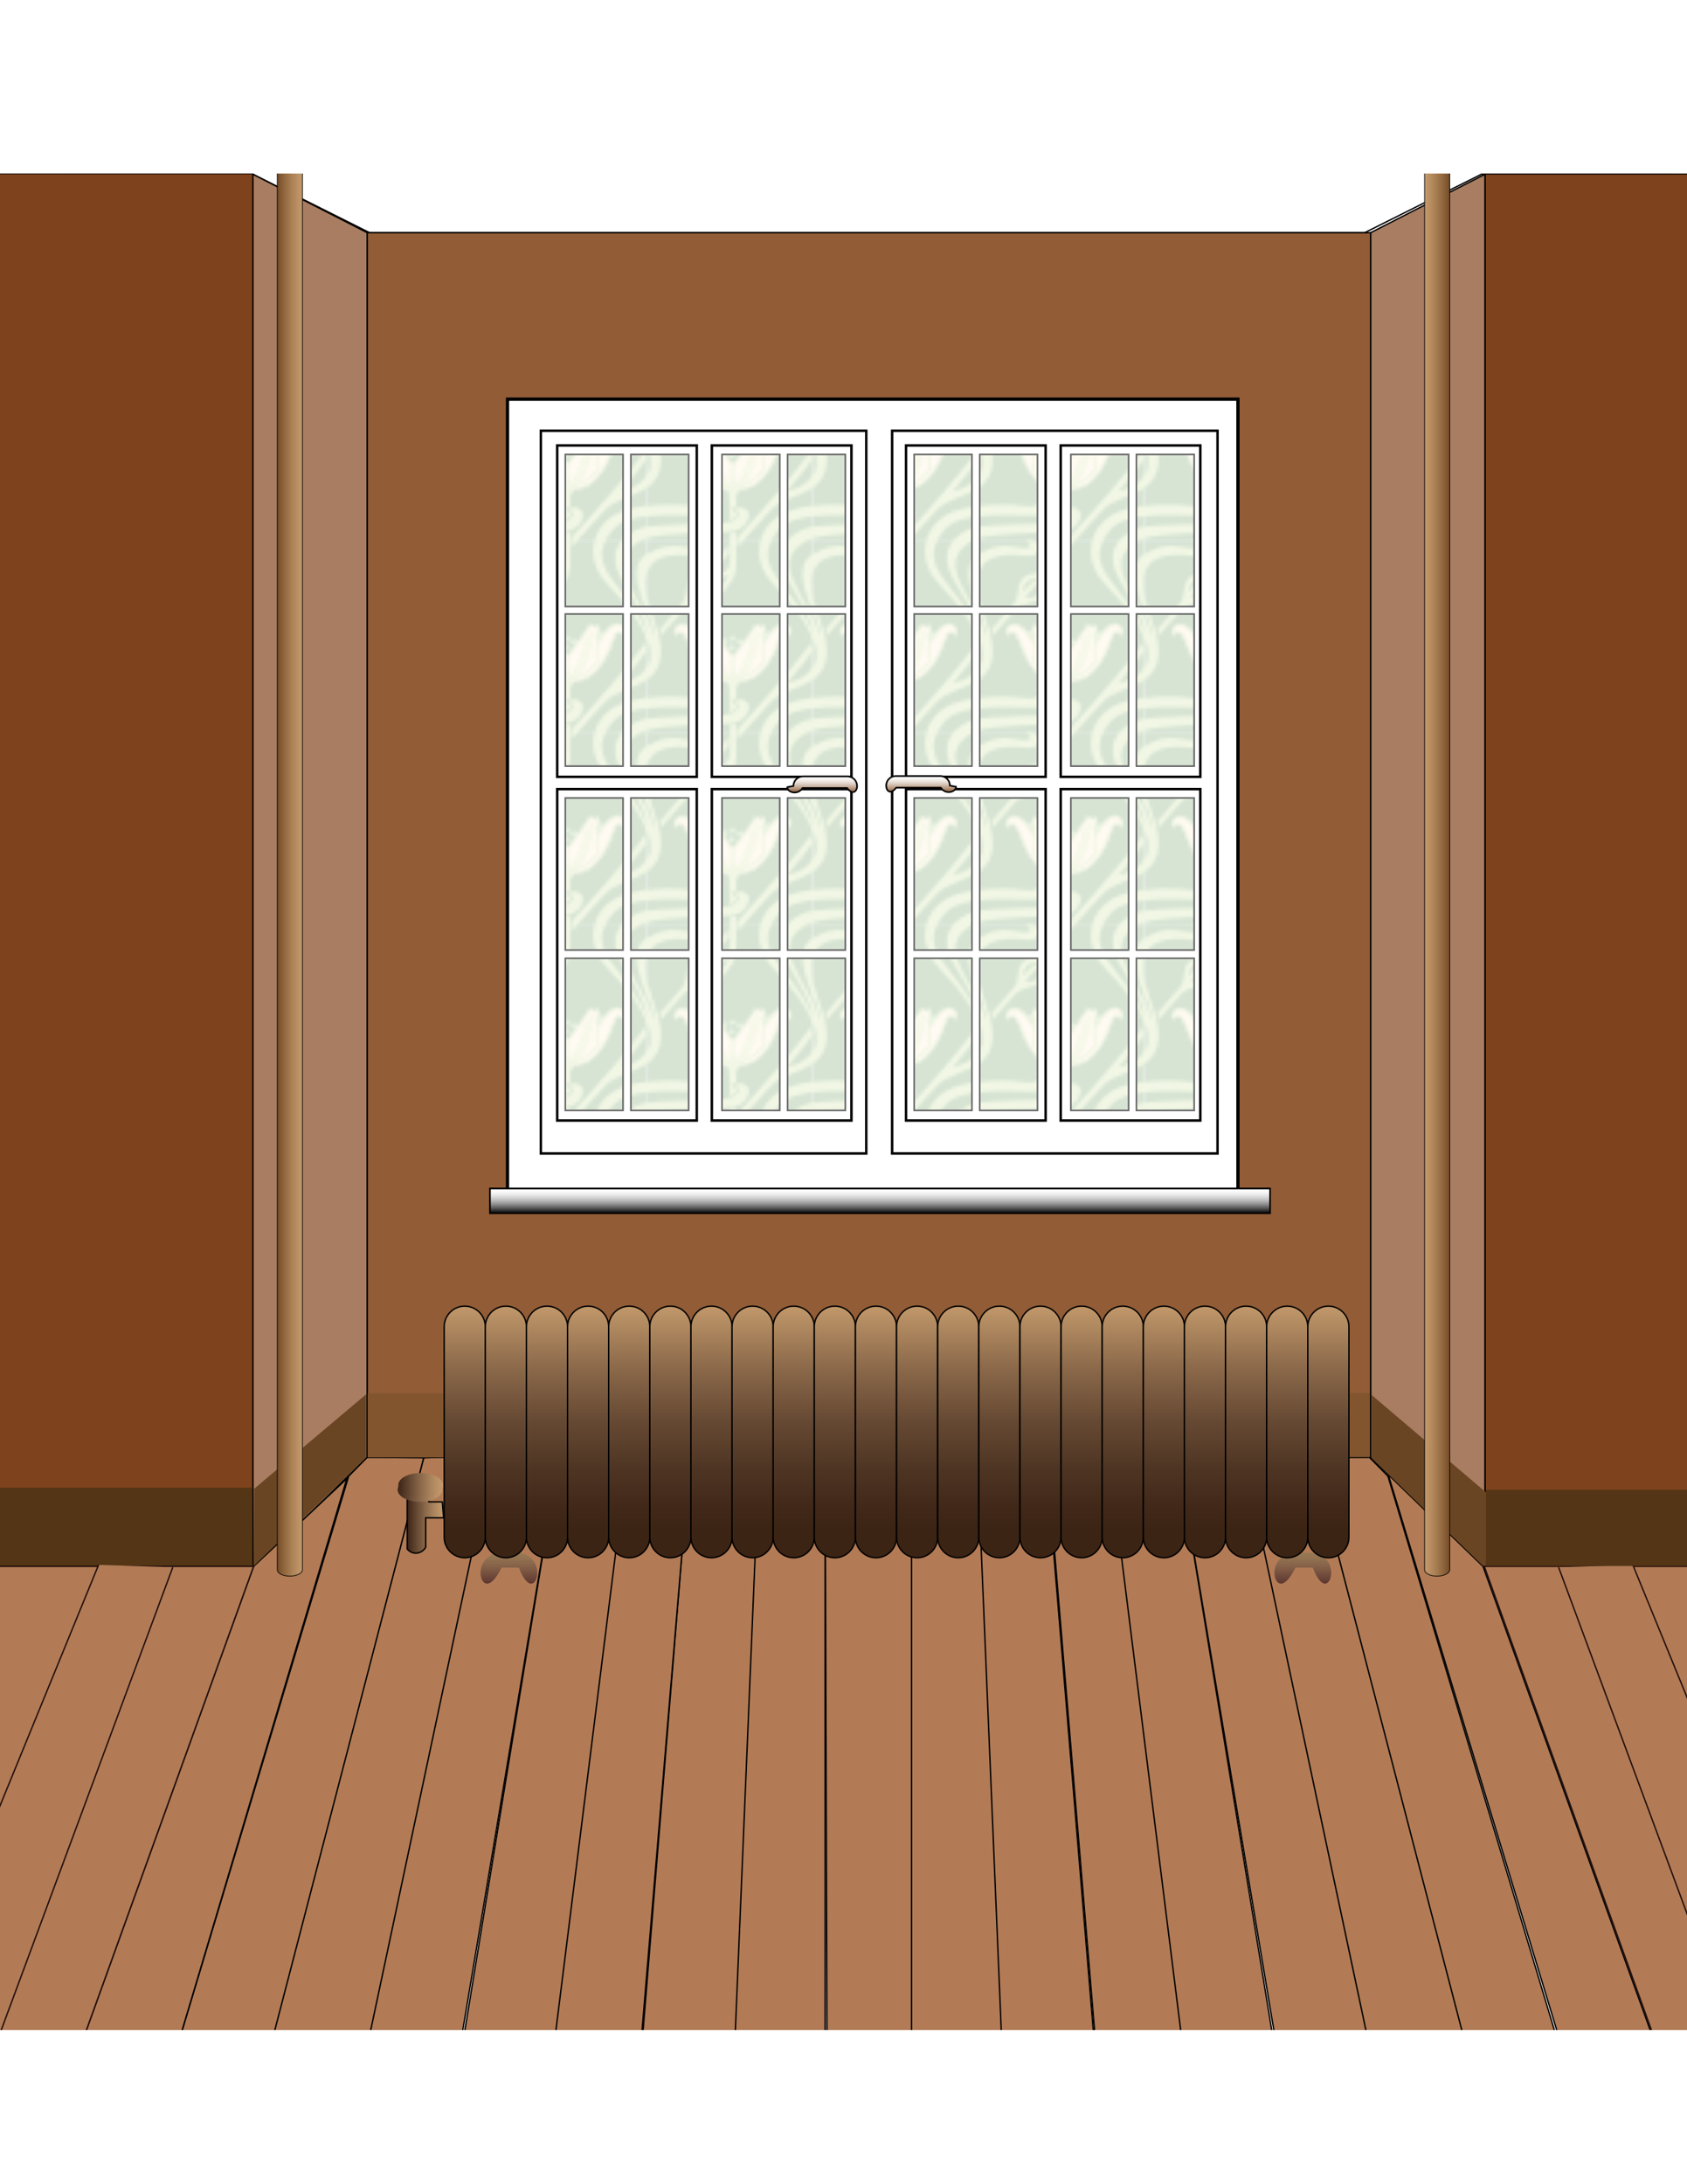 <?xml version="1.0" encoding="UTF-8" standalone="no"?>
<!-- Generator: Adobe Illustrator 14.0.0, SVG Export Plug-In . SVG Version: 6.00 Build 43363)  -->
<svg
    xmlns:rdf="http://www.w3.org/1999/02/22-rdf-syntax-ns#"
    xmlns="http://www.w3.org/2000/svg"
    xmlns:cc="http://web.resource.org/cc/"
    xmlns:xlink="http://www.w3.org/1999/xlink"
    xmlns:dc="http://purl.org/dc/elements/1.1/"
    xmlns:svg="http://www.w3.org/2000/svg"
    xmlns:inkscape="http://www.inkscape.org/namespaces/inkscape"
    xmlns:sodipodi="http://sodipodi.sourceforge.net/DTD/sodipodi-0.dtd"
    xmlns:ns1="http://sozi.baierouge.fr"
    id="Layer_4"
    enable-background="new 0 0 612 792"
    xml:space="preserve"
    viewBox="0 0 612 792"
    version="1.1"
    y="0px"
    x="0px"
  >
<filter
      id="AI_GaussianBlur_4"
    >
	<feGaussianBlur
        stdDeviation="4"
    />
</filter
  >
<pattern
      id="Water_Lilies_Color"
      width="50.759"
      patternUnits="userSpaceOnUse"
      y="792"
      overflow="visible"
      height="58.858"
      viewBox="3.321 -61.255 50.759 58.858"
    >
	<g
      >
		<polygon
          points="3.321 -2.396 3.321 -61.255 54.08 -61.255 54.08 -2.396"
          fill="none"
      />
		<polygon
          points="54.08 -2.396 54.08 -61.255 3.321 -61.255 3.321 -2.396"
          fill="#36C4F2"
      />
		<path
          d="m19.703-33.381c0 1.176-1.75 1.176-1.75 0s1.75-1.176 1.75 0z"
          fill="#C2E0AE"
      />
		<path
          d="m40.967-33.06c0 1.175-1.75 1.175-1.75 0 0-1.177 1.75-1.177 1.75 0z"
          fill="#C2E0AE"
      />
		<path
          d="m29.879-29.032c0 1.175-1.749 1.175-1.749 0 0-1.176 1.749-1.176 1.749 0z"
          fill="#C2E0AE"
      />
		<path
          d="m30.155-31.765c0 1.174-1.75 1.174-1.75 0 0-1.176 1.75-1.176 1.75 0z"
          fill="#C2E0AE"
      />
		<path
          d="m27.695-31.055c0 1.176-1.75 1.176-1.75 0s1.75-1.176 1.75 0z"
          fill="#C2E0AE"
      />
		<path
          d="m32.287-30.835c0 1.174-1.749 1.174-1.749 0 0-1.178 1.749-1.178 1.749 0z"
          fill="#C2E0AE"
      />
		<path
          d="m28.451-0.552c-0.017-1.212-0.037-2.74-0.042-4.476 0.708-0.102 1.5-0.237 1.972-0.405-0.014 1.827-0.014 3.501-0.009 4.88l-1.921 0.001z"
          fill="#D7E8B1"
      />
		<path
          d="m35.151-64.66c-1.601 1.755-3.147 3.467-4.276 4.807l-0.035-2.977c0.687-0.731 1.386-1.484 2.092-2.253l2.219 0.423z"
          fill="#D7E8B1"
      />
		<path
          d="m28.013-57.761c-1.722 2.08-3.242 3.713-4.325 5.191-0.475 0-0.99-0.136-2.138 0.101 1.567-2.18 3.847-4.83 6.438-8.015l0.025 2.723z"
          fill="#D7E8B1"
      />
		<path
          d="m30.359-11.475c-0.005 0.547-0.01 0.604-0.017 1.249-0.505 0.508-1.279 0.91-1.953 1.047-0.067-4.585-0.147-8.482-0.701-9.079-0.767-0.824-0.926-1.615 0.404-1.351 1.35 0.271 1.35 0.404 2.024 0.135 0.675-0.271 1.891-0.54 1.214 1.081-0.418 1.005-0.942 0.945-0.942 2.565 0 0.419-0.012 0.925-0.024 2.497-2.159 0.642-1.593 1.182-0.005 1.856z"
          fill="#D7E8B1"
      />
		<path
          d="m30.38-64.294c-0.031 3.925 0.008 7.153 0.008 8.236 0 3.114-0.042 5.375-3.038 8.843-2.362 2.733-5.408 3.495-8.399 4.435l-0.005-1.536c2.409-0.406 7.746-3.19 8.943-6.881-2.913 1.99-10.856-1.464-11.418 5.143 0.935-1.193 2.149-2.041 3.111-3.261 0.743-0.37 2.063-0.495 2.4-0.495-1.506 1.902-3.094 3.227-4.558 5.104-0.211 0.407 0.747 0.52 1.521 0.39l0.005 1.536c-1.712 0.536-3.767 1.13-4.75 2.186-2.06 2.642-4.617 5.021-6.914 7.913-0.078-0.936-0.286-0.995-0.427-1.89 2.099-2.652 5.096-5.697 7.078-8.23 1.998-3.225-0.006-6.787 4.218-8.568 1.546-0.651 5.558-0.69 8.115-0.841 1.622-0.095 2.227-2.363 2.227-4.387 0-0.611-0.076-3.444-0.088-7.29 0.708-0.102 1.5-0.238 1.971-0.407z"
          fill="#D7E8B1"
      />
		<path
          d="m21.701-0.773c-0.072-1.205-1.339-2.339-3.821-2.153-0.687 0.051-0.171 0.131 0.271 0.538 1.338 1.24 0.64 2.093-2.7 1.553l6.25 0.062z"
          fill="#D7E8B1"
      />
		<path
          d="m2.489-3.432c6.133-2.027 21.157-1.545 26.481-2.204 6.325-0.782 7.323-8.876 1.08-7.087-0.662 0.189-0.571 0.417 0.2 0.676 1.418 0.471 1.286 3.246-3.441 3.711-6.745 0.666-19.017 0.26-24.721 1.422l0.401 3.482z"
          fill="#D7E8B1"
      />
		<path
          d="m2.288-10.214c5.976-0.811 12.875-0.292 16.692-0.282 8.892 0.028 8.337-7.336 2.024-6.074-0.675 0.135-0.541 0.337 0.203 0.674 0.742 0.34 0.635 3.147-4.118 2.431-4.238-0.638-9.901-0.615-14.81 0.047l0.009 3.204z"
          fill="#D7E8B1"
      />
		<path
          d="m44.441 0c0.863-2.824 3.284-4.862 6.397-6.31 1.017-0.474 2.698-0.788 4.77-1.009l0.005 3.295c-1.613 0.311-2.945 0.707-3.828 1.224-1.511 0.879-2.627 1.8-3.418 2.76l-3.926 0.04z"
          fill="#D7E8B1"
      />
		<path
          d="m37.405-0.102c0.165-4.731 2.945-9.202 8.171-11.475 2.453-1.065 6.074-1.773 9.922-2.116l0.108 3.211c-5.034 0.388-9.827 1.489-12.191 4.306-1.836 2.188-2.831 4.12-3.194 5.92l-2.816 0.154z"
          fill="#D7E8B1"
      />
		<path
          d="m2.659-18.858c4.082-2.794 6.526-7.549 2.551-18.366-5.804-15.797-2.11-21.862 13.143-19.836 4.598-0.185 4.49-5.099-0.473-4.727-0.687 0.052-0.171 0.131 0.271 0.54 1.338 1.24 0.64 2.093-2.7 1.553-3.398-0.55-7.549-1.373-12.804 2.286-7.603 5.292 3.738 21.562 2.295 24.773-0.707-3.141-2.078-6.097-3.536-8.874l-0.033 2.378c0.944 2.017 1.688 4.039 2.083 6.09-0.575-1.418-1.214-2.744-1.888-3.994l-0.024 2.15c2.854 5.35 3.356 9.9 0.81 13.034l0.305 2.993z"
          fill="#D7E8B1"
      />
		<path
          d="m56.239-55.515c-3.817 2.822-3.756 8.8-0.269 18.29 7.951 21.635-9.785 19.025-14.919 24.946-2.609 2.97-7.534 8.151-10.177 11.283l-0.035-2.973c7.804-8.33 17.304-19.433 22.452-26.272 0.168 0.784 0.473 1.513 0.45 2.365-0.907 1.53-5.169 6.927-7.741 9.809 14.27-3.219 9.884-15.994-4.342-30.498-4.586-4.677-5.412-11.015-2.76-15.92l4.516-0.55c-9.793 11.671 4.32 16.064 10.8 31.994-1.079-5.58-4.726-10.934-7.965-16.604-4.614-8.075-1.215-12.826 4.589-15.526l0.946 3.51c-12.093 7.052 1.121 16.601 3.915 29.026 1.446-3.212-9.896-19.481-2.295-24.773 0.884-0.616 1.738-1.104 2.562-1.489l0.273 3.382z"
          fill="#D7E8B1"
      />
		<path
          d="m29.308-26.025c-1.423-2.077-5.441-7.161-6.208-8.475-0.507-0.87-0.547-1.609-1.475-1.038-0.596 0.366-0.986 0.3-1.204 0.163-0.438-0.272-1.204-0.401-0.82 0.985 0.548 1.968 0.766 8.529 0.329 9.84 1.421 1.859 5.241 5.393 8.528 5.141 0.357-0.027 0.492-0.273 0.546-0.438 0.297-0.886 0.413-4.21 0.304-6.178z"
          fill="#FFF2DB"
      />
		<path
          stroke="#D7E8B1"
          stroke-width=".6"
          d="m29.308-26.025c-1.423-2.077-5.441-7.161-6.208-8.475-0.507-0.87-0.547-1.609-1.475-1.038-0.596 0.366-0.986 0.3-1.204 0.163-0.438-0.272-1.204-0.401-0.82 0.985 0.548 1.968 0.766 8.529 0.329 9.84 1.421 1.859 5.241 5.393 8.528 5.141 0.357-0.027 0.492-0.273 0.546-0.438 0.297-0.886 0.413-4.21 0.304-6.178z"
          fill="none"
      />
		<path
          d="m29.362-26.025c1.422-2.077 5.439-7.161 6.205-8.475 0.509-0.87 0.549-1.609 1.476-1.038 0.596 0.366 0.986 0.3 1.203 0.163 0.438-0.272 1.205-0.401 0.821 0.985-0.547 1.968-0.766 8.529-0.329 9.84-1.421 1.859-5.241 5.393-8.529 5.141-0.354-0.027-0.491-0.273-0.546-0.438-0.297-0.886-0.413-4.21-0.301-6.178z"
          fill="#FFF2DB"
      />
		<path
          stroke="#D7E8B1"
          stroke-width=".6"
          d="m29.362-26.025c1.422-2.077 5.439-7.161 6.205-8.475 0.509-0.87 0.549-1.609 1.476-1.038 0.596 0.366 0.986 0.3 1.203 0.163 0.438-0.272 1.205-0.401 0.821 0.985-0.547 1.968-0.766 8.529-0.329 9.84-1.421 1.859-5.241 5.393-8.529 5.141-0.354-0.027-0.491-0.273-0.546-0.438-0.297-0.886-0.413-4.21-0.301-6.178z"
          fill="none"
      />
		<path
          d="m30.095-19.422c1.816 0.263 5.354-1.069 8.65-5.139-0.236-0.711-0.282-2.908-0.198-5.132 5.007-9.045 8.02-6.785 8.532-4.226-0.112-0.911 0.254 2.037-0.888 0.512-0.937-0.875-1.95-0.285-2.588 1.679-0.856 2.624-4.725 14.249-13.446 12.77-0.345-0.378-1.111-0.228-1.736 0-9.263 1.479-12.071-10.585-13.137-12.569-1.21-2.254-1.788-2.754-2.791-1.879-1.478 1.323-0.91-1.423-1.022-0.512 0.512-2.56 4.18-4.552 8.646 4.493 0.084 2.223 0.038 4.183-0.198 4.892 2.605 3.175 6.181 5.41 8.57 5.111 0.65-0.081 0.969-0.091 1.606 0z"
          fill="#FFF2DB"
      />
		<path
          stroke="#D7E8B1"
          stroke-width=".6"
          d="m30.095-19.422c1.816 0.263 5.354-1.069 8.65-5.139-0.236-0.711-0.282-2.908-0.198-5.132 5.007-9.045 8.02-6.785 8.532-4.226-0.112-0.911 0.254 2.037-0.888 0.512-0.937-0.875-1.95-0.285-2.588 1.679-0.856 2.624-4.725 14.249-13.446 12.77-0.345-0.378-1.111-0.228-1.736 0-9.263 1.479-12.071-10.585-13.137-12.569-1.21-2.254-1.788-2.754-2.791-1.879-1.478 1.323-0.91-1.423-1.022-0.512 0.512-2.56 4.18-4.552 8.646 4.493 0.084 2.223 0.038 4.183-0.198 4.892 2.605 3.175 6.181 5.41 8.57 5.111 0.65-0.081 0.969-0.091 1.606 0z"
          fill="none"
      />
		<path
          stroke="#D7E8B1"
          stroke-width=".6"
          d="m20.805-33.187c1.202 1.202 2.187 11.699 6.778 13.558"
          fill="none"
      />
		<path
          stroke="#D7E8B1"
          stroke-width=".6"
          d="m21.132-34.171c1.75-0.657 1.859 11.152 6.889 14.542"
          fill="none"
      />
		<path
          stroke="#D7E8B1"
          stroke-width=".6"
          d="m28.405-19.792c-2.297-2.187-4.647-9.349-5.196-12.848"
          fill="none"
      />
		<path
          stroke="#D7E8B1"
          stroke-width=".6"
          d="m37.863-33.187c-1.203 1.202-2.187 11.699-6.779 13.558"
          fill="none"
      />
		<path
          stroke="#D7E8B1"
          stroke-width=".6"
          d="m37.535-34.171c-1.75-0.657-1.858 11.152-6.889 14.542"
          fill="none"
      />
		<path
          stroke="#D7E8B1"
          stroke-width=".6"
          d="m30.263-19.792c2.296-2.187 4.648-9.349 5.194-12.848"
          fill="none"
      />
	</g
    >
</pattern
  >
<pattern
      id="metroVert"
      width="50.76"
      patternUnits="userSpaceOnUse"
      y="792"
      overflow="visible"
      height="58.858"
      viewBox="8.276 -61.255 50.76 58.858"
    >
	<g
      >
		<polygon
          points="8.276 -2.396 8.276 -61.255 59.036 -61.255 59.036 -2.396"
          fill="none"
      />
		<polygon
          points="59.036 -2.396 59.036 -61.255 8.276 -61.255 8.276 -2.396"
          fill="#8AAF83"
      />
		<path
          d="m24.658-33.381c0 1.176-1.75 1.176-1.75 0s1.75-1.176 1.75 0z"
          fill="#C2E0AE"
      />
		<path
          d="m45.924-33.06c0 1.175-1.75 1.175-1.75 0 0-1.177 1.75-1.177 1.75 0z"
          fill="#C2E0AE"
      />
		<path
          d="m34.836-29.032c0 1.175-1.749 1.175-1.749 0 0-1.176 1.749-1.176 1.749 0z"
          fill="#C2E0AE"
      />
		<path
          d="m35.111-31.765c0 1.174-1.75 1.174-1.75 0 0-1.176 1.75-1.176 1.75 0z"
          fill="#C2E0AE"
      />
		<path
          d="m32.65-31.055c0 1.176-1.75 1.176-1.75 0s1.75-1.176 1.75 0z"
          fill="#C2E0AE"
      />
		<path
          d="m37.242-30.835c0 1.174-1.748 1.174-1.748 0 0-1.178 1.748-1.178 1.748 0z"
          fill="#C2E0AE"
      />
		<path
          d="m33.407-0.552c-0.017-1.212-0.037-2.74-0.042-4.476 0.708-0.102 1.5-0.237 1.972-0.405-0.014 1.827-0.014 3.501-0.009 4.88l-1.921 0.001z"
          fill="#D7E8B1"
      />
		<path
          d="m40.107-64.66c-1.601 1.755-3.148 3.467-4.277 4.807l-0.034-2.977c0.687-0.731 1.385-1.484 2.092-2.253l2.219 0.423z"
          fill="#D7E8B1"
      />
		<path
          d="m32.97-57.761c-1.723 2.08-3.242 3.713-4.325 5.191-0.475 0-0.99-0.136-2.138 0.101 1.567-2.18 3.847-4.83 6.438-8.015l0.025 2.723z"
          fill="#D7E8B1"
      />
		<path
          d="m35.315-11.475c-0.006 0.547-0.011 0.604-0.017 1.249-0.506 0.508-1.279 0.91-1.953 1.047-0.067-4.585-0.147-8.482-0.701-9.079-0.767-0.824-0.927-1.615 0.404-1.351 1.35 0.271 1.35 0.404 2.024 0.135 0.674-0.271 1.89-0.54 1.214 1.081-0.418 1.005-0.942 0.945-0.942 2.565 0 0.419-0.012 0.925-0.024 2.497-2.159 0.642-1.592 1.182-0.005 1.856z"
          fill="#D7E8B1"
      />
		<path
          d="m35.337-64.294c-0.032 3.925 0.008 7.153 0.008 8.236 0 3.114-0.042 5.375-3.038 8.843-2.362 2.733-5.408 3.495-8.399 4.435l-0.006-1.536c2.41-0.406 7.747-3.19 8.944-6.881-2.913 1.99-10.857-1.464-11.418 5.143 0.935-1.193 2.148-2.041 3.11-3.261 0.744-0.37 2.064-0.495 2.4-0.495-1.505 1.902-3.093 3.227-4.557 5.104-0.211 0.407 0.747 0.52 1.52 0.39l0.006 1.536c-1.712 0.536-3.767 1.13-4.75 2.186-2.061 2.642-4.617 5.021-6.915 7.913-0.077-0.936-0.287-0.994-0.427-1.89 2.098-2.652 5.096-5.697 7.077-8.23 1.999-3.225-0.005-6.787 4.219-8.568 1.546-0.651 5.557-0.69 8.114-0.841 1.623-0.095 2.228-2.363 2.228-4.387 0-0.611-0.077-3.444-0.088-7.29 0.708-0.102 1.5-0.238 1.972-0.407z"
          fill="#D7E8B1"
      />
		<path
          d="m26.657-0.773c-0.073-1.205-1.34-2.339-3.821-2.153-0.687 0.051-0.171 0.131 0.27 0.538 1.339 1.24 0.641 2.093-2.7 1.553l6.251 0.062z"
          fill="#D7E8B1"
      />
		<path
          d="m7.445-3.432c6.133-2.027 21.157-1.545 26.48-2.204 6.325-0.782 7.324-8.876 1.081-7.087-0.662 0.189-0.572 0.417 0.2 0.676 1.418 0.471 1.285 3.246-3.441 3.711-6.744 0.666-19.016 0.26-24.72 1.422l0.4 3.482z"
          fill="#D7E8B1"
      />
		<path
          d="m7.244-10.214c5.976-0.811 12.875-0.292 16.692-0.282 8.892 0.028 8.337-7.336 2.024-6.074-0.675 0.135-0.541 0.337 0.202 0.674 0.742 0.34 0.636 3.147-4.117 2.431-4.238-0.638-9.901-0.615-14.81 0.047l0.009 3.204z"
          fill="#D7E8B1"
      />
		<path
          d="m49.396 0c0.864-2.824 3.284-4.862 6.398-6.31 1.017-0.474 2.697-0.788 4.769-1.009l0.006 3.295c-1.614 0.311-2.944 0.706-3.828 1.224-1.512 0.879-2.628 1.8-3.418 2.76l-3.927 0.04z"
          fill="#D7E8B1"
      />
		<path
          d="m42.361-0.102c0.164-4.731 2.944-9.202 8.171-11.475 2.452-1.065 6.073-1.773 9.922-2.116l0.108 3.211c-5.034 0.388-9.828 1.489-12.191 4.306-1.837 2.188-2.831 4.12-3.195 5.92l-2.815 0.154z"
          fill="#D7E8B1"
      />
		<path
          d="m7.615-18.858c4.081-2.794 6.526-7.549 2.551-18.366-5.804-15.797-2.111-21.863 13.143-19.837 4.597-0.185 4.49-5.099-0.473-4.727-0.687 0.052-0.171 0.131 0.27 0.54 1.339 1.24 0.641 2.093-2.7 1.553-3.397-0.55-7.548-1.373-12.803 2.286-7.603 5.293 3.738 21.562 2.293 24.774-0.706-3.141-2.077-6.097-3.535-8.874l-0.033 2.378c0.943 2.017 1.688 4.039 2.083 6.09-0.575-1.418-1.215-2.744-1.888-3.994l-0.024 2.15c2.854 5.35 3.355 9.9 0.81 13.034l0.306 2.993z"
          fill="#D7E8B1"
      />
		<path
          d="m61.195-55.515c-3.817 2.822-3.757 8.8-0.27 18.29 7.953 21.635-9.783 19.025-14.917 24.946-2.61 2.969-7.534 8.151-10.178 11.283l-0.034-2.973c7.804-8.33 17.304-19.432 22.451-26.272 0.169 0.784 0.474 1.513 0.451 2.365-0.907 1.53-5.169 6.927-7.741 9.809 14.269-3.219 9.884-15.994-4.342-30.498-4.586-4.677-5.412-11.015-2.761-15.92l4.517-0.55c-9.793 11.671 4.32 16.064 10.8 31.994-1.079-5.58-4.726-10.934-7.966-16.604-4.613-8.075-1.214-12.826 4.59-15.526l0.946 3.51c-12.093 7.052 1.121 16.601 3.914 29.026 1.447-3.212-9.895-19.481-2.294-24.773 0.884-0.616 1.738-1.104 2.562-1.489l0.272 3.382z"
          fill="#D7E8B1"
      />
		<path
          d="m34.264-26.025c-1.422-2.077-5.44-7.161-6.207-8.475-0.507-0.87-0.548-1.609-1.475-1.038-0.596 0.366-0.986 0.3-1.204 0.163-0.438-0.272-1.204-0.401-0.82 0.985 0.547 1.968 0.766 8.529 0.329 9.84 1.421 1.859 5.241 5.393 8.528 5.141 0.356-0.027 0.492-0.273 0.546-0.438 0.297-0.886 0.411-4.21 0.303-6.178z"
          fill="#FFF2DB"
      />
		<path
          stroke="#D7E8B1"
          stroke-width=".6"
          d="m34.264-26.025c-1.422-2.077-5.44-7.161-6.207-8.475-0.507-0.87-0.548-1.609-1.475-1.038-0.596 0.366-0.986 0.3-1.204 0.163-0.438-0.272-1.204-0.401-0.82 0.985 0.547 1.968 0.766 8.529 0.329 9.84 1.421 1.859 5.241 5.393 8.528 5.141 0.356-0.027 0.492-0.273 0.546-0.438 0.297-0.886 0.411-4.21 0.303-6.178z"
          fill="none"
      />
		<path
          d="m34.317-26.025c1.423-2.077 5.44-7.161 6.206-8.475 0.509-0.87 0.548-1.609 1.476-1.038 0.596 0.366 0.985 0.3 1.202 0.163 0.438-0.272 1.206-0.401 0.822 0.985-0.548 1.968-0.766 8.529-0.329 9.84-1.421 1.859-5.241 5.393-8.529 5.141-0.355-0.027-0.491-0.273-0.546-0.438-0.298-0.886-0.412-4.21-0.302-6.178z"
          fill="#FFF2DB"
      />
		<path
          stroke="#D7E8B1"
          stroke-width=".6"
          d="m34.317-26.025c1.423-2.077 5.44-7.161 6.206-8.475 0.509-0.87 0.548-1.609 1.476-1.038 0.596 0.366 0.985 0.3 1.202 0.163 0.438-0.272 1.206-0.401 0.822 0.985-0.548 1.968-0.766 8.529-0.329 9.84-1.421 1.859-5.241 5.393-8.529 5.141-0.355-0.027-0.491-0.273-0.546-0.438-0.298-0.886-0.412-4.21-0.302-6.178z"
          fill="none"
      />
		<path
          d="m35.051-19.422c1.816 0.263 5.354-1.069 8.65-5.139-0.235-0.711-0.281-2.908-0.197-5.132 5.007-9.045 8.02-6.785 8.532-4.226-0.112-0.911 0.254 2.037-0.888 0.512-0.937-0.875-1.95-0.285-2.589 1.679-0.855 2.624-4.724 14.249-13.446 12.77-0.344-0.378-1.11-0.228-1.735 0-9.263 1.479-12.071-10.585-13.137-12.569-1.211-2.254-1.788-2.754-2.791-1.879-1.479 1.323-0.91-1.423-1.022-0.512 0.511-2.56 4.18-4.552 8.646 4.493 0.084 2.223 0.038 4.183-0.198 4.892 2.604 3.175 6.18 5.41 8.57 5.111 0.65-0.081 0.969-0.091 1.605 0z"
          fill="#FFF2DB"
      />
		<path
          stroke="#D7E8B1"
          stroke-width=".6"
          d="m35.051-19.422c1.816 0.263 5.354-1.069 8.65-5.139-0.235-0.711-0.281-2.908-0.197-5.132 5.007-9.045 8.02-6.785 8.532-4.226-0.112-0.911 0.254 2.037-0.888 0.512-0.937-0.875-1.95-0.285-2.589 1.679-0.855 2.624-4.724 14.249-13.446 12.77-0.344-0.378-1.11-0.228-1.735 0-9.263 1.479-12.071-10.585-13.137-12.569-1.211-2.254-1.788-2.754-2.791-1.879-1.479 1.323-0.91-1.423-1.022-0.512 0.511-2.56 4.18-4.552 8.646 4.493 0.084 2.223 0.038 4.183-0.198 4.892 2.604 3.175 6.18 5.41 8.57 5.111 0.65-0.081 0.969-0.091 1.605 0z"
          fill="none"
      />
		<path
          stroke="#D7E8B1"
          stroke-width=".6"
          d="m25.762-33.187c1.201 1.202 2.187 11.699 6.778 13.558"
          fill="none"
      />
		<path
          stroke="#D7E8B1"
          stroke-width=".6"
          d="m26.088-34.171c1.75-0.657 1.86 11.152 6.89 14.542"
          fill="none"
      />
		<path
          stroke="#D7E8B1"
          stroke-width=".6"
          d="m33.361-19.792c-2.298-2.187-4.648-9.349-5.196-12.848"
          fill="none"
      />
		<path
          stroke="#D7E8B1"
          stroke-width=".6"
          d="m42.819-33.187c-1.203 1.202-2.187 11.699-6.779 13.558"
          fill="none"
      />
		<path
          stroke="#D7E8B1"
          stroke-width=".6"
          d="m42.491-34.171c-1.75-0.657-1.858 11.152-6.889 14.542"
          fill="none"
      />
		<path
          stroke="#D7E8B1"
          stroke-width=".6"
          d="m35.22-19.792c2.296-2.187 4.647-9.349 5.193-12.848"
          fill="none"
      />
	</g
    >
</pattern
  >
<g
    >
	<defs
      >
		<rect
          id="SVGID_1_"
          y="62.926"
          width="612"
          height="673.18"
      />
	</defs
    >
	<clipPath
        id="SVGID_2_"
      >
		<use
          overflow="visible"
          xlink:href="#SVGID_1_"
      />
	</clipPath
    >
	<polyline
        stroke-width=".5"
        stroke="#000000"
        fill="none"
        points="23.052 63.187 91.754 63.187 134.07 84.373 495.08 84.373 537.4 63.187 606.1 63.187"
        clip-path="url(#SVGID_2_)"
    />
		<rect
        clip-path="url(#SVGID_2_)"
        height="505.64"
        width="96.117"
        stroke="#000000"
        y="62.926"
        x="-4.28"
        stroke-width=".5"
        fill="#7E421C"
    />
		<rect
        clip-path="url(#SVGID_2_)"
        height="505.54"
        width="87.289"
        stroke="#000000"
        y="63.026"
        x="538.73"
        stroke-width=".5"
        fill="#7E421C"
    />
	<polygon
        stroke-width=".5"
        stroke="#000000"
        fill="#A97D61"
        points="133.22 528.44 91.754 569.12 91.754 63.187 133.22 84.373"
        clip-path="url(#SVGID_2_)"
    />
	<polygon
        stroke-width=".5"
        stroke="#000000"
        fill="#A97D61"
        points="497.23 528.44 538.7 569.12 538.7 63.187 497.23 84.373"
        clip-path="url(#SVGID_2_)"
    />
	<g
        stroke="#000000"
        stroke-width=".5"
        fill="#B27B56"
        clip-path="url(#SVGID_2_)"
      >
		<polygon
          points="263.73 792 299.32 792 299.32 524.2 274.74 524.2"
      />
		<polygon
          points="300.17 792 335.76 792 335.76 524.2 299.32 524.2"
      />
		<polygon
          points="228.87 790.55 264.44 792.03 275.6 524.47 250.64 523.44"
      />
		<polygon
          points="192.54 792 228.01 794.96 250.32 528.1 225.82 526.05"
      />
		<polygon
          points="159.49 792 194.7 791.92 227.95 526.19 203.56 523.14"
      />
		<polygon
          points="122.3 792.84 157.41 798.7 202.69 528.47 177.89 528.48"
      />
		<polygon
          points="84.611 792 121.36 797.93 178.7 527.94 153.71 528.6"
      />
		<polygon
          points="126.5 535.24 49.322 792 85.19 791.88 153.71 528.6 133.22 528.44"
      />
		<polygon
          points="11.187 792 48.18 796.03 125.84 536.12 91.996 567.97"
      />
	</g
    >
	<g
        stroke="#000000"
        stroke-width=".5"
        fill="#B27B56"
        clip-path="url(#SVGID_2_)"
      >
		<polygon
          points="366.27 792 330.68 792 330.68 524.2 355.26 524.2"
      />
		<polygon
          points="401.13 790.55 365.56 792.03 354.4 524.47 378.96 523.44"
      />
		<polygon
          points="437.46 792 401.99 794.96 379.68 528.1 404.18 526.05"
      />
		<polygon
          points="470.51 792 435.3 791.92 402.05 526.19 426.44 523.14"
      />
		<polygon
          points="507.7 792.84 472.59 798.7 427.36 528.76 452.54 528.41"
      />
		<polygon
          points="545.39 792 508.64 797.93 451.3 527.94 476.29 528.6"
      />
		<polygon
          points="503.5 535.24 580.68 792 544.81 791.88 476.29 528.6 496.78 528.44"
      />
		<polygon
          points="618.81 792 583.16 796.88 503.61 534.67 538 567.97"
      />
	</g
    >
		<rect
        clip-path="url(#SVGID_2_)"
        height="444.07"
        width="364.01"
        stroke="#000000"
        y="84.373"
        x="133.22"
        stroke-width=".5"
        fill="#915C36"
    />
	<polygon
        fill="#82552F"
        points="496.88 528.4 133.37 528.49 133.37 505.24 496.88 505.14"
        clip-path="url(#SVGID_2_)"
    />
	<polygon
        fill="#6A4523"
        points="132.84 528.49 92.034 567.89 92.209 539.83 132.84 505.56"
        clip-path="url(#SVGID_2_)"
    />
	<polygon
        fill="#6A4523"
        points="497.54 528.71 539.1 568.9 539.09 541.14 497.54 505.78"
        clip-path="url(#SVGID_2_)"
    />
	<linearGradient
        id="SVGID_3_"
        y2="313.12"
        gradientUnits="userSpaceOnUse"
        x2="525.94"
        y1="313.12"
        x1="516.77"
      >
		<stop
          style="stop-color:#C49A6C"
          offset="0"
      />
		<stop
          style="stop-color:#BB9164"
          offset=".179"
      />
		<stop
          style="stop-color:#A87E53"
          offset=".447"
      />
		<stop
          style="stop-color:#8C623A"
          offset=".77"
      />
		<stop
          style="stop-color:#754C29"
          offset="1"
      />
	</linearGradient
    >
	<path
        stroke-width=".25"
        stroke="#000000"
        fill="url(#SVGID_3_)"
        d="m516.77 57.033c0-1.282 2.051-2.321 4.582-2.321s4.582 1.039 4.582 2.321l-0.011-0.048v512.13l-0.009 0.084c0 1.292-2.094 2.325-4.594 2.325s-4.527-1.047-4.527-2.339l0.008-0.07v-512.12l-0.03 0.043z"
        clip-path="url(#SVGID_2_)"
    />
	<linearGradient
        id="SVGID_4_"
        y2="313.12"
        gradientUnits="userSpaceOnUse"
        x2="100.56"
        y1="313.12"
        x1="109.72"
      >
		<stop
          style="stop-color:#C49A6C"
          offset="0"
      />
		<stop
          style="stop-color:#BB9164"
          offset=".179"
      />
		<stop
          style="stop-color:#A87E53"
          offset=".447"
      />
		<stop
          style="stop-color:#8C623A"
          offset=".77"
      />
		<stop
          style="stop-color:#754C29"
          offset="1"
      />
	</linearGradient
    >
	<path
        stroke-width=".25"
        stroke="#000000"
        fill="url(#SVGID_4_)"
        d="m100.56 57.033c0-1.282 2.052-2.321 4.583-2.321s4.583 1.039 4.583 2.321l-0.011-0.048v512.13l-0.009 0.084c0 1.292-2.093 2.325-4.594 2.325s-4.527-1.047-4.527-2.339l0.008-0.07v-512.12l-0.03 0.043z"
        clip-path="url(#SVGID_2_)"
    />
	<g
        clip-path="url(#SVGID_2_)"
      >
		<g
        >
			<linearGradient
            id="SVGID_5_"
            y2="574.23"
            gradientUnits="userSpaceOnUse"
            x2="184.63"
            y1="563.1"
            x1="184.63"
          >
				<stop
              style="stop-color:#977853"
              offset="0"
          />
				<stop
              style="stop-color:#927250"
              offset=".179"
          />
				<stop
              style="stop-color:#846148"
              offset=".447"
          />
				<stop
              style="stop-color:#6E483A"
              offset=".77"
          />
				<stop
              style="stop-color:#5D352F"
              offset="1"
          />
			</linearGradient
        >
			<path
            d="m194.93 570.27c0 3.962-3.212 7.174-6.711-1.852h-6.249c-4.425 9.025-7.637 5.813-7.637 1.852 0-3.962 3.212-7.174 7.174-7.174h6.249c3.97 0 7.18 3.21 7.18 7.17z"
            fill="url(#SVGID_5_)"
        />
		</g
      >
	</g
    >
	<g
        clip-path="url(#SVGID_2_)"
      >
		<g
        >
			<linearGradient
            id="SVGID_6_"
            y2="574.23"
            gradientUnits="userSpaceOnUse"
            x2="472.63"
            y1="563.1"
            x1="472.63"
          >
				<stop
              style="stop-color:#977853"
              offset="0"
          />
				<stop
              style="stop-color:#927250"
              offset=".179"
          />
				<stop
              style="stop-color:#846148"
              offset=".447"
          />
				<stop
              style="stop-color:#6E483A"
              offset=".77"
          />
				<stop
              style="stop-color:#5D352F"
              offset="1"
          />
			</linearGradient
        >
			<path
            d="m482.93 570.27c0 3.962-3.212 7.174-6.711-1.852h-6.248c-4.426 9.025-7.637 5.813-7.637 1.852 0-3.962 3.211-7.174 7.174-7.174h6.248c3.97 0 7.18 3.21 7.18 7.17z"
            fill="url(#SVGID_6_)"
        />
		</g
      >
	</g
    >
	<rect
        clip-path="url(#SVGID_2_)"
        height="29.113"
        width="95.717"
        y="539.46"
        x="-4.168"
        fill="#543515"
    />
	<g
        opacity=".59"
        filter="url(#AI_GaussianBlur_4)"
        clip-path="url(#SVGID_2_)"
      >
		<pattern
          id="SVGID_7_"
          opacity=".59"
          xlink:href="#metroVert"
          patternTransform="matrix(1.18 0 0 1.18 1378.6 1490)"
        >
		</pattern
      >
		<rect
          y="161.52"
          x="331.4"
          height="120.17"
          width="50.643"
          fill="url(#SVGID_7_)"
      />
		<rect
          height="120.17"
          width="50.643"
          stroke="#000000"
          y="161.52"
          x="331.4"
          stroke-width=".59"
          fill="none"
      />
	</g
    >
	<g
        opacity=".59"
        filter="url(#AI_GaussianBlur_4)"
        clip-path="url(#SVGID_2_)"
      >
		<pattern
          id="SVGID_8_"
          opacity=".59"
          xlink:href="#metroVert"
          patternTransform="matrix(1.18 0 0 1.18 1378.6 1490)"
        >
		</pattern
      >
		<rect
          y="161.52"
          x="387.51"
          height="120.17"
          width="50.644"
          fill="url(#SVGID_8_)"
      />
		<rect
          height="120.17"
          width="50.644"
          stroke="#000000"
          y="161.52"
          x="387.51"
          stroke-width=".59"
          fill="none"
      />
	</g
    >
	<g
        opacity=".59"
        filter="url(#AI_GaussianBlur_4)"
        clip-path="url(#SVGID_2_)"
      >
		<pattern
          id="SVGID_9_"
          opacity=".59"
          xlink:href="#metroVert"
          patternTransform="matrix(1.18 0 0 1.18 1378.6 1490)"
        >
		</pattern
      >
		<rect
          y="286.14"
          x="331.4"
          height="120.17"
          width="50.643"
          fill="url(#SVGID_9_)"
      />
		<rect
          height="120.17"
          width="50.643"
          stroke="#000000"
          y="286.14"
          x="331.4"
          stroke-width=".59"
          fill="none"
      />
	</g
    >
	<g
        opacity=".59"
        filter="url(#AI_GaussianBlur_4)"
        clip-path="url(#SVGID_2_)"
      >
		<pattern
          id="SVGID_10_"
          opacity=".59"
          xlink:href="#metroVert"
          patternTransform="matrix(1.18 0 0 1.18 1378.6 1490)"
        >
		</pattern
      >
		<rect
          y="286.14"
          x="387.51"
          height="120.17"
          width="50.644"
          fill="url(#SVGID_10_)"
      />
		<rect
          height="120.17"
          width="50.644"
          stroke="#000000"
          y="286.14"
          x="387.51"
          stroke-width=".59"
          fill="none"
      />
	</g
    >
		<rect
        clip-path="url(#SVGID_2_)"
        height="287.61"
        width="264.98"
        stroke="#000000"
        y="144.74"
        x="184.11"
        stroke-width="1.18"
        fill="#FFFFFF"
    />
	<g
        clip-path="url(#SVGID_2_)"
      >
		<g
        >
			<rect
            y="156.19"
            x="196.21"
            height="262.06"
            width="118.05"
            fill="#FFFFFF"
        />
			<rect
            height="262.06"
            width="118.05"
            stroke="#000000"
            y="156.19"
            x="196.21"
            stroke-width=".885"
            fill="none"
        />
		</g
      >
	</g
    >
	<g
        clip-path="url(#SVGID_2_)"
      >
		<g
        >
			<rect
            y="156.19"
            x="323.64"
            height="262.06"
            width="118.05"
            fill="#FFFFFF"
        />
			<rect
            height="262.06"
            width="118.05"
            stroke="#000000"
            y="156.19"
            x="323.64"
            stroke-width=".885"
            fill="none"
        />
		</g
      >
	</g
    >
	<g
        clip-path="url(#SVGID_2_)"
      >
		<g
        >
			<g
            stroke="#000000"
            stroke-width=".5"
          >
				<linearGradient
              id="SVGID_11_"
              y2="564.84"
              gradientUnits="userSpaceOnUse"
              x2="168.6"
              y1="473.61"
              x1="168.6"
            >
					<stop
                style="stop-color:#C49A6C"
                offset="0"
            />
					<stop
                style="stop-color:#BF9669"
                offset=".011"
            />
					<stop
                style="stop-color:#8B694A"
                offset=".244"
            />
					<stop
                style="stop-color:#664933"
                offset=".458"
            />
					<stop
                style="stop-color:#4E3523"
                offset=".645"
            />
					<stop
                style="stop-color:#412819"
                offset=".797"
            />
					<stop
                style="stop-color:#3C2415"
                offset=".896"
            />
				</linearGradient
          >
				<path
              d="m176.05 557.39c0 4.118-3.338 7.456-7.456 7.456s-7.457-3.338-7.457-7.456v-76.32c0-4.118 3.338-7.456 7.457-7.456 4.118 0 7.456 3.338 7.456 7.456v76.32z"
              fill="url(#SVGID_11_)"
          />
				<linearGradient
              id="SVGID_12_"
              y2="564.84"
              gradientUnits="userSpaceOnUse"
              x2="183.52"
              y1="473.61"
              x1="183.52"
            >
					<stop
                style="stop-color:#C49A6C"
                offset="0"
            />
					<stop
                style="stop-color:#BF9669"
                offset=".011"
            />
					<stop
                style="stop-color:#8B694A"
                offset=".244"
            />
					<stop
                style="stop-color:#664933"
                offset=".458"
            />
					<stop
                style="stop-color:#4E3523"
                offset=".645"
            />
					<stop
                style="stop-color:#412819"
                offset=".797"
            />
					<stop
                style="stop-color:#3C2415"
                offset=".896"
            />
				</linearGradient
          >
				<path
              d="m190.97 557.39c0 4.118-3.338 7.456-7.456 7.456s-7.457-3.338-7.457-7.456v-76.32c0-4.118 3.338-7.456 7.457-7.456 4.118 0 7.456 3.338 7.456 7.456v76.32z"
              fill="url(#SVGID_12_)"
          />
				<linearGradient
              id="SVGID_13_"
              y2="564.84"
              gradientUnits="userSpaceOnUse"
              x2="198.43"
              y1="473.61"
              x1="198.43"
            >
					<stop
                style="stop-color:#C49A6C"
                offset="0"
            />
					<stop
                style="stop-color:#BF9669"
                offset=".011"
            />
					<stop
                style="stop-color:#8B694A"
                offset=".244"
            />
					<stop
                style="stop-color:#664933"
                offset=".458"
            />
					<stop
                style="stop-color:#4E3523"
                offset=".645"
            />
					<stop
                style="stop-color:#412819"
                offset=".797"
            />
					<stop
                style="stop-color:#3C2415"
                offset=".896"
            />
				</linearGradient
          >
				<path
              d="m205.89 557.39c0 4.118-3.338 7.456-7.456 7.456s-7.457-3.338-7.457-7.456v-76.32c0-4.118 3.338-7.456 7.457-7.456 4.118 0 7.456 3.338 7.456 7.456v76.32z"
              fill="url(#SVGID_13_)"
          />
				<linearGradient
              id="SVGID_14_"
              y2="564.84"
              gradientUnits="userSpaceOnUse"
              x2="213.35"
              y1="473.61"
              x1="213.35"
            >
					<stop
                style="stop-color:#C49A6C"
                offset="0"
            />
					<stop
                style="stop-color:#BF9669"
                offset=".011"
            />
					<stop
                style="stop-color:#8B694A"
                offset=".244"
            />
					<stop
                style="stop-color:#664933"
                offset=".458"
            />
					<stop
                style="stop-color:#4E3523"
                offset=".645"
            />
					<stop
                style="stop-color:#412819"
                offset=".797"
            />
					<stop
                style="stop-color:#3C2415"
                offset=".896"
            />
				</linearGradient
          >
				<path
              d="m220.81 557.39c0 4.118-3.338 7.456-7.456 7.456s-7.457-3.338-7.457-7.456v-76.32c0-4.118 3.338-7.456 7.457-7.456 4.118 0 7.456 3.338 7.456 7.456v76.32z"
              fill="url(#SVGID_14_)"
          />
				<linearGradient
              id="SVGID_15_"
              y2="564.84"
              gradientUnits="userSpaceOnUse"
              x2="228.27"
              y1="473.61"
              x1="228.27"
            >
					<stop
                style="stop-color:#C49A6C"
                offset="0"
            />
					<stop
                style="stop-color:#BF9669"
                offset=".011"
            />
					<stop
                style="stop-color:#8B694A"
                offset=".244"
            />
					<stop
                style="stop-color:#664933"
                offset=".458"
            />
					<stop
                style="stop-color:#4E3523"
                offset=".645"
            />
					<stop
                style="stop-color:#412819"
                offset=".797"
            />
					<stop
                style="stop-color:#3C2415"
                offset=".896"
            />
				</linearGradient
          >
				<path
              d="m235.73 557.39c0 4.118-3.338 7.456-7.456 7.456s-7.457-3.338-7.457-7.456v-76.32c0-4.118 3.338-7.456 7.457-7.456 4.118 0 7.456 3.338 7.456 7.456v76.32z"
              fill="url(#SVGID_15_)"
          />
				<linearGradient
              id="SVGID_16_"
              y2="564.84"
              gradientUnits="userSpaceOnUse"
              x2="243.19"
              y1="473.61"
              x1="243.19"
            >
					<stop
                style="stop-color:#C49A6C"
                offset="0"
            />
					<stop
                style="stop-color:#BF9669"
                offset=".011"
            />
					<stop
                style="stop-color:#8B694A"
                offset=".244"
            />
					<stop
                style="stop-color:#664933"
                offset=".458"
            />
					<stop
                style="stop-color:#4E3523"
                offset=".645"
            />
					<stop
                style="stop-color:#412819"
                offset=".797"
            />
					<stop
                style="stop-color:#3C2415"
                offset=".896"
            />
				</linearGradient
          >
				<path
              d="m250.65 557.39c0 4.118-3.338 7.456-7.456 7.456s-7.457-3.338-7.457-7.456v-76.32c0-4.118 3.338-7.456 7.457-7.456 4.118 0 7.456 3.338 7.456 7.456v76.32z"
              fill="url(#SVGID_16_)"
          />
				<linearGradient
              id="SVGID_17_"
              y2="564.84"
              gradientUnits="userSpaceOnUse"
              x2="258.11"
              y1="473.61"
              x1="258.11"
            >
					<stop
                style="stop-color:#C49A6C"
                offset="0"
            />
					<stop
                style="stop-color:#BF9669"
                offset=".011"
            />
					<stop
                style="stop-color:#8B694A"
                offset=".244"
            />
					<stop
                style="stop-color:#664933"
                offset=".458"
            />
					<stop
                style="stop-color:#4E3523"
                offset=".645"
            />
					<stop
                style="stop-color:#412819"
                offset=".797"
            />
					<stop
                style="stop-color:#3C2415"
                offset=".896"
            />
				</linearGradient
          >
				<path
              d="m265.57 557.39c0 4.118-3.338 7.456-7.456 7.456s-7.457-3.338-7.457-7.456v-76.32c0-4.118 3.338-7.456 7.457-7.456 4.118 0 7.456 3.338 7.456 7.456v76.32z"
              fill="url(#SVGID_17_)"
          />
				<linearGradient
              id="SVGID_18_"
              y2="564.84"
              gradientUnits="userSpaceOnUse"
              x2="273.03"
              y1="473.61"
              x1="273.03"
            >
					<stop
                style="stop-color:#C49A6C"
                offset="0"
            />
					<stop
                style="stop-color:#BF9669"
                offset=".011"
            />
					<stop
                style="stop-color:#8B694A"
                offset=".244"
            />
					<stop
                style="stop-color:#664933"
                offset=".458"
            />
					<stop
                style="stop-color:#4E3523"
                offset=".645"
            />
					<stop
                style="stop-color:#412819"
                offset=".797"
            />
					<stop
                style="stop-color:#3C2415"
                offset=".896"
            />
				</linearGradient
          >
				<path
              d="m280.48 557.39c0 4.118-3.338 7.456-7.456 7.456s-7.457-3.338-7.457-7.456v-76.32c0-4.118 3.338-7.456 7.457-7.456 4.118 0 7.456 3.338 7.456 7.456v76.32z"
              fill="url(#SVGID_18_)"
          />
				<linearGradient
              id="SVGID_19_"
              y2="564.84"
              gradientUnits="userSpaceOnUse"
              x2="287.95"
              y1="473.61"
              x1="287.95"
            >
					<stop
                style="stop-color:#C49A6C"
                offset="0"
            />
					<stop
                style="stop-color:#BF9669"
                offset=".011"
            />
					<stop
                style="stop-color:#8B694A"
                offset=".244"
            />
					<stop
                style="stop-color:#664933"
                offset=".458"
            />
					<stop
                style="stop-color:#4E3523"
                offset=".645"
            />
					<stop
                style="stop-color:#412819"
                offset=".797"
            />
					<stop
                style="stop-color:#3C2415"
                offset=".896"
            />
				</linearGradient
          >
				<path
              d="m295.4 557.39c0 4.118-3.338 7.456-7.456 7.456s-7.457-3.338-7.457-7.456v-76.32c0-4.118 3.338-7.456 7.457-7.456 4.118 0 7.456 3.338 7.456 7.456v76.32z"
              fill="url(#SVGID_19_)"
          />
				<linearGradient
              id="SVGID_20_"
              y2="564.84"
              gradientUnits="userSpaceOnUse"
              x2="302.87"
              y1="473.61"
              x1="302.87"
            >
					<stop
                style="stop-color:#C49A6C"
                offset="0"
            />
					<stop
                style="stop-color:#BF9669"
                offset=".011"
            />
					<stop
                style="stop-color:#8B694A"
                offset=".244"
            />
					<stop
                style="stop-color:#664933"
                offset=".458"
            />
					<stop
                style="stop-color:#4E3523"
                offset=".645"
            />
					<stop
                style="stop-color:#412819"
                offset=".797"
            />
					<stop
                style="stop-color:#3C2415"
                offset=".896"
            />
				</linearGradient
          >
				<path
              d="m310.32 557.39c0 4.118-3.339 7.456-7.456 7.456-4.118 0-7.457-3.338-7.457-7.456v-76.32c0-4.118 3.339-7.456 7.457-7.456 4.117 0 7.456 3.338 7.456 7.456v76.32z"
              fill="url(#SVGID_20_)"
          />
				<linearGradient
              id="SVGID_21_"
              y2="564.84"
              gradientUnits="userSpaceOnUse"
              x2="317.79"
              y1="473.61"
              x1="317.79"
            >
					<stop
                style="stop-color:#C49A6C"
                offset="0"
            />
					<stop
                style="stop-color:#BF9669"
                offset=".011"
            />
					<stop
                style="stop-color:#8B694A"
                offset=".244"
            />
					<stop
                style="stop-color:#664933"
                offset=".458"
            />
					<stop
                style="stop-color:#4E3523"
                offset=".645"
            />
					<stop
                style="stop-color:#412819"
                offset=".797"
            />
					<stop
                style="stop-color:#3C2415"
                offset=".896"
            />
				</linearGradient
          >
				<path
              d="m325.24 557.39c0 4.118-3.339 7.456-7.456 7.456-4.118 0-7.457-3.338-7.457-7.456v-76.32c0-4.118 3.339-7.456 7.457-7.456 4.117 0 7.456 3.338 7.456 7.456v76.32z"
              fill="url(#SVGID_21_)"
          />
				<linearGradient
              id="SVGID_22_"
              y2="564.84"
              gradientUnits="userSpaceOnUse"
              x2="332.71"
              y1="473.61"
              x1="332.71"
            >
					<stop
                style="stop-color:#C49A6C"
                offset="0"
            />
					<stop
                style="stop-color:#BF9669"
                offset=".011"
            />
					<stop
                style="stop-color:#8B694A"
                offset=".244"
            />
					<stop
                style="stop-color:#664933"
                offset=".458"
            />
					<stop
                style="stop-color:#4E3523"
                offset=".645"
            />
					<stop
                style="stop-color:#412819"
                offset=".797"
            />
					<stop
                style="stop-color:#3C2415"
                offset=".896"
            />
				</linearGradient
          >
				<path
              d="m340.16 557.39c0 4.118-3.339 7.456-7.456 7.456-4.118 0-7.457-3.338-7.457-7.456v-76.32c0-4.118 3.339-7.456 7.457-7.456 4.117 0 7.456 3.338 7.456 7.456v76.32z"
              fill="url(#SVGID_22_)"
          />
				<linearGradient
              id="SVGID_23_"
              y2="564.84"
              gradientUnits="userSpaceOnUse"
              x2="347.62"
              y1="473.61"
              x1="347.62"
            >
					<stop
                style="stop-color:#C49A6C"
                offset="0"
            />
					<stop
                style="stop-color:#BF9669"
                offset=".011"
            />
					<stop
                style="stop-color:#8B694A"
                offset=".244"
            />
					<stop
                style="stop-color:#664933"
                offset=".458"
            />
					<stop
                style="stop-color:#4E3523"
                offset=".645"
            />
					<stop
                style="stop-color:#412819"
                offset=".797"
            />
					<stop
                style="stop-color:#3C2415"
                offset=".896"
            />
				</linearGradient
          >
				<path
              d="m355.08 557.39c0 4.118-3.339 7.456-7.456 7.456-4.118 0-7.457-3.338-7.457-7.456v-76.32c0-4.118 3.339-7.456 7.457-7.456 4.117 0 7.456 3.338 7.456 7.456v76.32z"
              fill="url(#SVGID_23_)"
          />
				<linearGradient
              id="SVGID_24_"
              y2="564.84"
              gradientUnits="userSpaceOnUse"
              x2="362.54"
              y1="473.61"
              x1="362.54"
            >
					<stop
                style="stop-color:#C49A6C"
                offset="0"
            />
					<stop
                style="stop-color:#BF9669"
                offset=".011"
            />
					<stop
                style="stop-color:#8B694A"
                offset=".244"
            />
					<stop
                style="stop-color:#664933"
                offset=".458"
            />
					<stop
                style="stop-color:#4E3523"
                offset=".645"
            />
					<stop
                style="stop-color:#412819"
                offset=".797"
            />
					<stop
                style="stop-color:#3C2415"
                offset=".896"
            />
				</linearGradient
          >
				<path
              d="m370 557.39c0 4.118-3.339 7.456-7.456 7.456-4.118 0-7.457-3.338-7.457-7.456v-76.32c0-4.118 3.339-7.456 7.457-7.456 4.117 0 7.456 3.338 7.456 7.456v76.32z"
              fill="url(#SVGID_24_)"
          />
				<linearGradient
              id="SVGID_25_"
              y2="564.84"
              gradientUnits="userSpaceOnUse"
              x2="377.46"
              y1="473.61"
              x1="377.46"
            >
					<stop
                style="stop-color:#C49A6C"
                offset="0"
            />
					<stop
                style="stop-color:#BF9669"
                offset=".011"
            />
					<stop
                style="stop-color:#8B694A"
                offset=".244"
            />
					<stop
                style="stop-color:#664933"
                offset=".458"
            />
					<stop
                style="stop-color:#4E3523"
                offset=".645"
            />
					<stop
                style="stop-color:#412819"
                offset=".797"
            />
					<stop
                style="stop-color:#3C2415"
                offset=".896"
            />
				</linearGradient
          >
				<path
              d="m384.92 557.39c0 4.118-3.339 7.456-7.456 7.456-4.118 0-7.457-3.338-7.457-7.456v-76.32c0-4.118 3.339-7.456 7.457-7.456 4.117 0 7.456 3.338 7.456 7.456v76.32z"
              fill="url(#SVGID_25_)"
          />
				<linearGradient
              id="SVGID_26_"
              y2="564.84"
              gradientUnits="userSpaceOnUse"
              x2="392.38"
              y1="473.61"
              x1="392.38"
            >
					<stop
                style="stop-color:#C49A6C"
                offset="0"
            />
					<stop
                style="stop-color:#BF9669"
                offset=".011"
            />
					<stop
                style="stop-color:#8B694A"
                offset=".244"
            />
					<stop
                style="stop-color:#664933"
                offset=".458"
            />
					<stop
                style="stop-color:#4E3523"
                offset=".645"
            />
					<stop
                style="stop-color:#412819"
                offset=".797"
            />
					<stop
                style="stop-color:#3C2415"
                offset=".896"
            />
				</linearGradient
          >
				<path
              d="m399.84 557.39c0 4.118-3.339 7.456-7.456 7.456-4.118 0-7.457-3.338-7.457-7.456v-76.32c0-4.118 3.339-7.456 7.457-7.456 4.117 0 7.456 3.338 7.456 7.456v76.32z"
              fill="url(#SVGID_26_)"
          />
				<linearGradient
              id="SVGID_27_"
              y2="564.84"
              gradientUnits="userSpaceOnUse"
              x2="407.3"
              y1="473.61"
              x1="407.3"
            >
					<stop
                style="stop-color:#C49A6C"
                offset="0"
            />
					<stop
                style="stop-color:#BF9669"
                offset=".011"
            />
					<stop
                style="stop-color:#8B694A"
                offset=".244"
            />
					<stop
                style="stop-color:#664933"
                offset=".458"
            />
					<stop
                style="stop-color:#4E3523"
                offset=".645"
            />
					<stop
                style="stop-color:#412819"
                offset=".797"
            />
					<stop
                style="stop-color:#3C2415"
                offset=".896"
            />
				</linearGradient
          >
				<path
              d="m414.76 557.39c0 4.118-3.339 7.456-7.456 7.456-4.118 0-7.457-3.338-7.457-7.456v-76.32c0-4.118 3.339-7.456 7.457-7.456 4.117 0 7.456 3.338 7.456 7.456v76.32z"
              fill="url(#SVGID_27_)"
          />
				<linearGradient
              id="SVGID_28_"
              y2="564.84"
              gradientUnits="userSpaceOnUse"
              x2="422.22"
              y1="473.61"
              x1="422.22"
            >
					<stop
                style="stop-color:#C49A6C"
                offset="0"
            />
					<stop
                style="stop-color:#BF9669"
                offset=".011"
            />
					<stop
                style="stop-color:#8B694A"
                offset=".244"
            />
					<stop
                style="stop-color:#664933"
                offset=".458"
            />
					<stop
                style="stop-color:#4E3523"
                offset=".645"
            />
					<stop
                style="stop-color:#412819"
                offset=".797"
            />
					<stop
                style="stop-color:#3C2415"
                offset=".896"
            />
				</linearGradient
          >
				<path
              d="m429.68 557.39c0 4.118-3.339 7.456-7.456 7.456-4.118 0-7.457-3.338-7.457-7.456v-76.32c0-4.118 3.339-7.456 7.457-7.456 4.117 0 7.456 3.338 7.456 7.456v76.32z"
              fill="url(#SVGID_28_)"
          />
				<linearGradient
              id="SVGID_29_"
              y2="564.84"
              gradientUnits="userSpaceOnUse"
              x2="437.14"
              y1="473.61"
              x1="437.14"
            >
					<stop
                style="stop-color:#C49A6C"
                offset="0"
            />
					<stop
                style="stop-color:#BF9669"
                offset=".011"
            />
					<stop
                style="stop-color:#8B694A"
                offset=".244"
            />
					<stop
                style="stop-color:#664933"
                offset=".458"
            />
					<stop
                style="stop-color:#4E3523"
                offset=".645"
            />
					<stop
                style="stop-color:#412819"
                offset=".797"
            />
					<stop
                style="stop-color:#3C2415"
                offset=".896"
            />
				</linearGradient
          >
				<path
              d="m444.59 557.39c0 4.118-3.339 7.456-7.456 7.456-4.118 0-7.457-3.338-7.457-7.456v-76.32c0-4.118 3.339-7.456 7.457-7.456 4.117 0 7.456 3.338 7.456 7.456v76.32z"
              fill="url(#SVGID_29_)"
          />
				<linearGradient
              id="SVGID_30_"
              y2="564.84"
              gradientUnits="userSpaceOnUse"
              x2="452.06"
              y1="473.61"
              x1="452.06"
            >
					<stop
                style="stop-color:#C49A6C"
                offset="0"
            />
					<stop
                style="stop-color:#BF9669"
                offset=".011"
            />
					<stop
                style="stop-color:#8B694A"
                offset=".244"
            />
					<stop
                style="stop-color:#664933"
                offset=".458"
            />
					<stop
                style="stop-color:#4E3523"
                offset=".645"
            />
					<stop
                style="stop-color:#412819"
                offset=".797"
            />
					<stop
                style="stop-color:#3C2415"
                offset=".896"
            />
				</linearGradient
          >
				<path
              d="m459.51 557.39c0 4.118-3.339 7.456-7.456 7.456-4.118 0-7.457-3.338-7.457-7.456v-76.32c0-4.118 3.339-7.456 7.457-7.456 4.117 0 7.456 3.338 7.456 7.456v76.32z"
              fill="url(#SVGID_30_)"
          />
				<linearGradient
              id="SVGID_31_"
              y2="564.84"
              gradientUnits="userSpaceOnUse"
              x2="466.97"
              y1="473.61"
              x1="466.97"
            >
					<stop
                style="stop-color:#C49A6C"
                offset="0"
            />
					<stop
                style="stop-color:#BF9669"
                offset=".011"
            />
					<stop
                style="stop-color:#8B694A"
                offset=".244"
            />
					<stop
                style="stop-color:#664933"
                offset=".458"
            />
					<stop
                style="stop-color:#4E3523"
                offset=".645"
            />
					<stop
                style="stop-color:#412819"
                offset=".797"
            />
					<stop
                style="stop-color:#3C2415"
                offset=".896"
            />
				</linearGradient
          >
				<path
              d="m474.43 557.39c0 4.118-3.339 7.456-7.456 7.456-4.118 0-7.457-3.338-7.457-7.456v-76.32c0-4.118 3.339-7.456 7.457-7.456 4.117 0 7.456 3.338 7.456 7.456v76.32z"
              fill="url(#SVGID_31_)"
          />
				<linearGradient
              id="SVGID_32_"
              y2="564.84"
              gradientUnits="userSpaceOnUse"
              x2="481.89"
              y1="473.61"
              x1="481.89"
            >
					<stop
                style="stop-color:#C49A6C"
                offset="0"
            />
					<stop
                style="stop-color:#BF9669"
                offset=".011"
            />
					<stop
                style="stop-color:#8B694A"
                offset=".244"
            />
					<stop
                style="stop-color:#664933"
                offset=".458"
            />
					<stop
                style="stop-color:#4E3523"
                offset=".645"
            />
					<stop
                style="stop-color:#412819"
                offset=".797"
            />
					<stop
                style="stop-color:#3C2415"
                offset=".896"
            />
				</linearGradient
          >
				<path
              d="m489.35 557.39c0 4.118-3.339 7.456-7.456 7.456-4.118 0-7.457-3.338-7.457-7.456v-76.32c0-4.118 3.339-7.456 7.457-7.456 4.117 0 7.456 3.338 7.456 7.456v76.32z"
              fill="url(#SVGID_32_)"
          />
			</g
        >
		</g
      >
	</g
    >
		<rect
        clip-path="url(#SVGID_2_)"
        height="120.17"
        width="50.643"
        stroke="#000000"
        y="161.52"
        x="202.13"
        stroke-width=".897"
        fill="#FFFFFF"
    />
		<rect
        clip-path="url(#SVGID_2_)"
        height="120.17"
        width="50.644"
        stroke="#000000"
        y="161.52"
        x="258.24"
        stroke-width=".897"
        fill="#FFFFFF"
    />
		<rect
        clip-path="url(#SVGID_2_)"
        height="120.17"
        width="50.643"
        stroke="#000000"
        y="286.14"
        x="202.13"
        stroke-width=".897"
        fill="#FFFFFF"
    />
		<rect
        clip-path="url(#SVGID_2_)"
        height="120.17"
        width="50.644"
        stroke="#000000"
        y="286.14"
        x="258.24"
        stroke-width=".897"
        fill="#FFFFFF"
    />
	<g
        opacity=".59"
        filter="url(#AI_GaussianBlur_4)"
        clip-path="url(#SVGID_2_)"
      >
		<pattern
          id="SVGID_33_"
          opacity=".59"
          xlink:href="#metroVert"
          patternTransform="matrix(1.18 0 0 1.18 1378.6 1490)"
        >
		</pattern
      >
		<rect
          y="164.78"
          x="205.08"
          height="55.161"
          width="20.948"
          fill="url(#SVGID_33_)"
      />
		<rect
          height="55.161"
          width="20.948"
          stroke="#000000"
          y="164.78"
          x="205.08"
          stroke-width=".59"
          fill="none"
      />
	</g
    >
	<g
        opacity=".59"
        filter="url(#AI_GaussianBlur_4)"
        clip-path="url(#SVGID_2_)"
      >
		<pattern
          id="SVGID_34_"
          opacity=".59"
          xlink:href="#metroVert"
          patternTransform="matrix(1.18 0 0 1.18 1378.6 1490)"
        >
		</pattern
      >
		<rect
          y="164.78"
          x="228.87"
          height="55.161"
          width="20.949"
          fill="url(#SVGID_34_)"
      />
		<rect
          height="55.161"
          width="20.949"
          stroke="#000000"
          y="164.78"
          x="228.87"
          stroke-width=".59"
          fill="none"
      />
	</g
    >
	<g
        opacity=".59"
        filter="url(#AI_GaussianBlur_4)"
        clip-path="url(#SVGID_2_)"
      >
		<pattern
          id="SVGID_35_"
          opacity=".59"
          xlink:href="#metroVert"
          patternTransform="matrix(1.18 0 0 1.18 1378.6 1490)"
        >
		</pattern
      >
		<rect
          y="164.78"
          x="261.92"
          height="55.161"
          width="20.948"
          fill="url(#SVGID_35_)"
      />
		<rect
          height="55.161"
          width="20.948"
          stroke="#000000"
          y="164.78"
          x="261.92"
          stroke-width=".59"
          fill="none"
      />
	</g
    >
	<g
        opacity=".59"
        filter="url(#AI_GaussianBlur_4)"
        clip-path="url(#SVGID_2_)"
      >
		<pattern
          id="SVGID_36_"
          opacity=".59"
          xlink:href="#metroVert"
          patternTransform="matrix(1.18 0 0 1.18 1378.6 1490)"
        >
		</pattern
      >
		<rect
          y="164.78"
          x="285.71"
          height="55.161"
          width="20.949"
          fill="url(#SVGID_36_)"
      />
		<rect
          height="55.161"
          width="20.949"
          stroke="#000000"
          y="164.78"
          x="285.71"
          stroke-width=".59"
          fill="none"
      />
	</g
    >
	<g
        opacity=".59"
        filter="url(#AI_GaussianBlur_4)"
        clip-path="url(#SVGID_2_)"
      >
		<pattern
          id="SVGID_37_"
          opacity=".59"
          xlink:href="#metroVert"
          patternTransform="matrix(1.18 0 0 1.18 1378.6 1490)"
        >
		</pattern
      >
		<rect
          y="222.64"
          x="205.08"
          height="55.161"
          width="20.948"
          fill="url(#SVGID_37_)"
      />
		<rect
          height="55.161"
          width="20.948"
          stroke="#000000"
          y="222.64"
          x="205.08"
          stroke-width=".59"
          fill="none"
      />
	</g
    >
	<g
        opacity=".59"
        filter="url(#AI_GaussianBlur_4)"
        clip-path="url(#SVGID_2_)"
      >
		<pattern
          id="SVGID_38_"
          opacity=".59"
          xlink:href="#metroVert"
          patternTransform="matrix(1.18 0 0 1.18 1378.6 1490)"
        >
		</pattern
      >
		<rect
          y="222.64"
          x="228.87"
          height="55.161"
          width="20.949"
          fill="url(#SVGID_38_)"
      />
		<rect
          height="55.161"
          width="20.949"
          stroke="#000000"
          y="222.64"
          x="228.87"
          stroke-width=".59"
          fill="none"
      />
	</g
    >
	<g
        opacity=".59"
        filter="url(#AI_GaussianBlur_4)"
        clip-path="url(#SVGID_2_)"
      >
		<pattern
          id="SVGID_39_"
          opacity=".59"
          xlink:href="#metroVert"
          patternTransform="matrix(1.18 0 0 1.18 1378.6 1490)"
        >
		</pattern
      >
		<rect
          y="222.64"
          x="261.92"
          height="55.161"
          width="20.948"
          fill="url(#SVGID_39_)"
      />
		<rect
          height="55.161"
          width="20.948"
          stroke="#000000"
          y="222.64"
          x="261.92"
          stroke-width=".59"
          fill="none"
      />
	</g
    >
	<g
        opacity=".59"
        filter="url(#AI_GaussianBlur_4)"
        clip-path="url(#SVGID_2_)"
      >
		<pattern
          id="SVGID_40_"
          opacity=".59"
          xlink:href="#metroVert"
          patternTransform="matrix(1.18 0 0 1.18 1378.6 1490)"
        >
		</pattern
      >
		<rect
          y="222.64"
          x="285.71"
          height="55.161"
          width="20.949"
          fill="url(#SVGID_40_)"
      />
		<rect
          height="55.161"
          width="20.949"
          stroke="#000000"
          y="222.64"
          x="285.71"
          stroke-width=".59"
          fill="none"
      />
	</g
    >
	<g
        opacity=".59"
        filter="url(#AI_GaussianBlur_4)"
        clip-path="url(#SVGID_2_)"
      >
		<pattern
          id="SVGID_41_"
          opacity=".59"
          xlink:href="#metroVert"
          patternTransform="matrix(1.18 0 0 1.18 1378.6 1490)"
        >
		</pattern
      >
		<rect
          y="289.34"
          x="205.08"
          height="55.16"
          width="20.948"
          fill="url(#SVGID_41_)"
      />
		<rect
          height="55.16"
          width="20.948"
          stroke="#000000"
          y="289.34"
          x="205.08"
          stroke-width=".59"
          fill="none"
      />
	</g
    >
	<g
        opacity=".59"
        filter="url(#AI_GaussianBlur_4)"
        clip-path="url(#SVGID_2_)"
      >
		<pattern
          id="SVGID_42_"
          opacity=".59"
          xlink:href="#metroVert"
          patternTransform="matrix(1.18 0 0 1.18 1378.6 1490)"
        >
		</pattern
      >
		<rect
          y="289.34"
          x="228.87"
          height="55.16"
          width="20.949"
          fill="url(#SVGID_42_)"
      />
		<rect
          height="55.16"
          width="20.949"
          stroke="#000000"
          y="289.34"
          x="228.87"
          stroke-width=".59"
          fill="none"
      />
	</g
    >
	<g
        opacity=".59"
        filter="url(#AI_GaussianBlur_4)"
        clip-path="url(#SVGID_2_)"
      >
		<pattern
          id="SVGID_43_"
          opacity=".59"
          xlink:href="#metroVert"
          patternTransform="matrix(1.18 0 0 1.18 1378.6 1490)"
        >
		</pattern
      >
		<rect
          y="289.34"
          x="261.92"
          height="55.16"
          width="20.948"
          fill="url(#SVGID_43_)"
      />
		<rect
          height="55.16"
          width="20.948"
          stroke="#000000"
          y="289.34"
          x="261.92"
          stroke-width=".59"
          fill="none"
      />
	</g
    >
	<g
        opacity=".59"
        filter="url(#AI_GaussianBlur_4)"
        clip-path="url(#SVGID_2_)"
      >
		<pattern
          id="SVGID_44_"
          opacity=".59"
          xlink:href="#metroVert"
          patternTransform="matrix(1.18 0 0 1.18 1378.6 1490)"
        >
		</pattern
      >
		<rect
          y="289.34"
          x="285.71"
          height="55.16"
          width="20.949"
          fill="url(#SVGID_44_)"
      />
		<rect
          height="55.16"
          width="20.949"
          stroke="#000000"
          y="289.34"
          x="285.71"
          stroke-width=".59"
          fill="none"
      />
	</g
    >
	<g
        opacity=".59"
        filter="url(#AI_GaussianBlur_4)"
        clip-path="url(#SVGID_2_)"
      >
		<pattern
          id="SVGID_45_"
          opacity=".59"
          xlink:href="#metroVert"
          patternTransform="matrix(1.18 0 0 1.18 1378.6 1490)"
        >
		</pattern
      >
		<rect
          y="347.49"
          x="205.08"
          height="55.161"
          width="20.948"
          fill="url(#SVGID_45_)"
      />
		<rect
          height="55.161"
          width="20.948"
          stroke="#000000"
          y="347.49"
          x="205.08"
          stroke-width=".59"
          fill="none"
      />
	</g
    >
	<g
        opacity=".59"
        filter="url(#AI_GaussianBlur_4)"
        clip-path="url(#SVGID_2_)"
      >
		<pattern
          id="SVGID_46_"
          opacity=".59"
          xlink:href="#metroVert"
          patternTransform="matrix(1.18 0 0 1.18 1378.6 1490)"
        >
		</pattern
      >
		<rect
          y="347.49"
          x="228.87"
          height="55.161"
          width="20.949"
          fill="url(#SVGID_46_)"
      />
		<rect
          height="55.161"
          width="20.949"
          stroke="#000000"
          y="347.49"
          x="228.87"
          stroke-width=".59"
          fill="none"
      />
	</g
    >
	<g
        opacity=".59"
        filter="url(#AI_GaussianBlur_4)"
        clip-path="url(#SVGID_2_)"
      >
		<pattern
          id="SVGID_47_"
          opacity=".59"
          xlink:href="#metroVert"
          patternTransform="matrix(1.18 0 0 1.18 1378.6 1490)"
        >
		</pattern
      >
		<rect
          y="347.49"
          x="261.92"
          height="55.161"
          width="20.948"
          fill="url(#SVGID_47_)"
      />
		<rect
          height="55.161"
          width="20.948"
          stroke="#000000"
          y="347.49"
          x="261.92"
          stroke-width=".59"
          fill="none"
      />
	</g
    >
	<g
        opacity=".59"
        filter="url(#AI_GaussianBlur_4)"
        clip-path="url(#SVGID_2_)"
      >
		<pattern
          id="SVGID_48_"
          opacity=".59"
          xlink:href="#metroVert"
          patternTransform="matrix(1.18 0 0 1.18 1378.6 1490)"
        >
		</pattern
      >
		<rect
          y="347.49"
          x="285.71"
          height="55.161"
          width="20.949"
          fill="url(#SVGID_48_)"
      />
		<rect
          height="55.161"
          width="20.949"
          stroke="#000000"
          y="347.49"
          x="285.71"
          stroke-width=".59"
          fill="none"
      />
	</g
    >
		<rect
        clip-path="url(#SVGID_2_)"
        height="120.17"
        width="50.644"
        stroke="#000000"
        y="161.52"
        x="328.68"
        stroke-width=".897"
        fill="#FFFFFF"
    />
		<rect
        clip-path="url(#SVGID_2_)"
        height="120.17"
        width="50.644"
        stroke="#000000"
        y="161.52"
        x="384.79"
        stroke-width=".897"
        fill="#FFFFFF"
    />
		<rect
        clip-path="url(#SVGID_2_)"
        height="120.17"
        width="50.644"
        stroke="#000000"
        y="286.14"
        x="328.68"
        stroke-width=".897"
        fill="#FFFFFF"
    />
		<rect
        clip-path="url(#SVGID_2_)"
        height="120.17"
        width="50.644"
        stroke="#000000"
        y="286.14"
        x="384.79"
        stroke-width=".897"
        fill="#FFFFFF"
    />
	<g
        opacity=".59"
        filter="url(#AI_GaussianBlur_4)"
        clip-path="url(#SVGID_2_)"
      >
		<pattern
          id="SVGID_49_"
          opacity=".59"
          xlink:href="#metroVert"
          patternTransform="matrix(1.18 0 0 1.18 1378.6 1490)"
        >
		</pattern
      >
		<rect
          y="164.78"
          x="331.64"
          height="55.161"
          width="20.947"
          fill="url(#SVGID_49_)"
      />
		<rect
          height="55.161"
          width="20.947"
          stroke="#000000"
          y="164.78"
          x="331.64"
          stroke-width=".59"
          fill="none"
      />
	</g
    >
	<g
        opacity=".59"
        filter="url(#AI_GaussianBlur_4)"
        clip-path="url(#SVGID_2_)"
      >
		<pattern
          id="SVGID_50_"
          opacity=".59"
          xlink:href="#metroVert"
          patternTransform="matrix(1.18 0 0 1.18 1378.6 1490)"
        >
		</pattern
      >
		<rect
          y="164.78"
          x="355.42"
          height="55.161"
          width="20.95"
          fill="url(#SVGID_50_)"
      />
		<rect
          height="55.161"
          width="20.95"
          stroke="#000000"
          y="164.78"
          x="355.42"
          stroke-width=".59"
          fill="none"
      />
	</g
    >
	<g
        opacity=".59"
        filter="url(#AI_GaussianBlur_4)"
        clip-path="url(#SVGID_2_)"
      >
		<pattern
          id="SVGID_51_"
          opacity=".59"
          xlink:href="#metroVert"
          patternTransform="matrix(1.18 0 0 1.18 1378.6 1490)"
        >
		</pattern
      >
		<rect
          y="164.78"
          x="388.48"
          height="55.161"
          width="20.947"
          fill="url(#SVGID_51_)"
      />
		<rect
          height="55.161"
          width="20.947"
          stroke="#000000"
          y="164.78"
          x="388.48"
          stroke-width=".59"
          fill="none"
      />
	</g
    >
	<g
        opacity=".59"
        filter="url(#AI_GaussianBlur_4)"
        clip-path="url(#SVGID_2_)"
      >
		<pattern
          id="SVGID_52_"
          opacity=".59"
          xlink:href="#metroVert"
          patternTransform="matrix(1.18 0 0 1.18 1378.6 1490)"
        >
		</pattern
      >
		<rect
          y="164.78"
          x="412.26"
          height="55.161"
          width="20.95"
          fill="url(#SVGID_52_)"
      />
		<rect
          height="55.161"
          width="20.95"
          stroke="#000000"
          y="164.78"
          x="412.26"
          stroke-width=".59"
          fill="none"
      />
	</g
    >
	<g
        opacity=".59"
        filter="url(#AI_GaussianBlur_4)"
        clip-path="url(#SVGID_2_)"
      >
		<pattern
          id="SVGID_53_"
          opacity=".59"
          xlink:href="#metroVert"
          patternTransform="matrix(1.18 0 0 1.18 1378.6 1490)"
        >
		</pattern
      >
		<rect
          y="222.64"
          x="331.64"
          height="55.161"
          width="20.947"
          fill="url(#SVGID_53_)"
      />
		<rect
          height="55.161"
          width="20.947"
          stroke="#000000"
          y="222.64"
          x="331.64"
          stroke-width=".59"
          fill="none"
      />
	</g
    >
	<g
        opacity=".59"
        filter="url(#AI_GaussianBlur_4)"
        clip-path="url(#SVGID_2_)"
      >
		<pattern
          id="SVGID_54_"
          opacity=".59"
          xlink:href="#metroVert"
          patternTransform="matrix(1.18 0 0 1.18 1378.6 1490)"
        >
		</pattern
      >
		<rect
          y="222.64"
          x="355.42"
          height="55.161"
          width="20.95"
          fill="url(#SVGID_54_)"
      />
		<rect
          height="55.161"
          width="20.95"
          stroke="#000000"
          y="222.64"
          x="355.42"
          stroke-width=".59"
          fill="none"
      />
	</g
    >
	<g
        opacity=".59"
        filter="url(#AI_GaussianBlur_4)"
        clip-path="url(#SVGID_2_)"
      >
		<pattern
          id="SVGID_55_"
          opacity=".59"
          xlink:href="#metroVert"
          patternTransform="matrix(1.18 0 0 1.18 1378.6 1490)"
        >
		</pattern
      >
		<rect
          y="222.64"
          x="388.48"
          height="55.161"
          width="20.947"
          fill="url(#SVGID_55_)"
      />
		<rect
          height="55.161"
          width="20.947"
          stroke="#000000"
          y="222.64"
          x="388.48"
          stroke-width=".59"
          fill="none"
      />
	</g
    >
	<g
        opacity=".59"
        filter="url(#AI_GaussianBlur_4)"
        clip-path="url(#SVGID_2_)"
      >
		<pattern
          id="SVGID_56_"
          opacity=".59"
          xlink:href="#metroVert"
          patternTransform="matrix(1.18 0 0 1.18 1378.6 1490)"
        >
		</pattern
      >
		<rect
          y="222.64"
          x="412.26"
          height="55.161"
          width="20.95"
          fill="url(#SVGID_56_)"
      />
		<rect
          height="55.161"
          width="20.95"
          stroke="#000000"
          y="222.64"
          x="412.26"
          stroke-width=".59"
          fill="none"
      />
	</g
    >
	<g
        opacity=".59"
        filter="url(#AI_GaussianBlur_4)"
        clip-path="url(#SVGID_2_)"
      >
		<pattern
          id="SVGID_57_"
          opacity=".59"
          xlink:href="#metroVert"
          patternTransform="matrix(1.18 0 0 1.18 1378.6 1490)"
        >
		</pattern
      >
		<rect
          y="289.34"
          x="331.64"
          height="55.16"
          width="20.947"
          fill="url(#SVGID_57_)"
      />
		<rect
          height="55.16"
          width="20.947"
          stroke="#000000"
          y="289.34"
          x="331.64"
          stroke-width=".59"
          fill="none"
      />
	</g
    >
	<g
        opacity=".59"
        filter="url(#AI_GaussianBlur_4)"
        clip-path="url(#SVGID_2_)"
      >
		<pattern
          id="SVGID_58_"
          opacity=".59"
          xlink:href="#metroVert"
          patternTransform="matrix(1.18 0 0 1.18 1378.6 1490)"
        >
		</pattern
      >
		<rect
          y="289.34"
          x="355.42"
          height="55.16"
          width="20.95"
          fill="url(#SVGID_58_)"
      />
		<rect
          height="55.16"
          width="20.95"
          stroke="#000000"
          y="289.34"
          x="355.42"
          stroke-width=".59"
          fill="none"
      />
	</g
    >
	<g
        opacity=".59"
        filter="url(#AI_GaussianBlur_4)"
        clip-path="url(#SVGID_2_)"
      >
		<pattern
          id="SVGID_59_"
          opacity=".59"
          xlink:href="#metroVert"
          patternTransform="matrix(1.18 0 0 1.18 1378.6 1490)"
        >
		</pattern
      >
		<rect
          y="289.34"
          x="388.48"
          height="55.16"
          width="20.947"
          fill="url(#SVGID_59_)"
      />
		<rect
          height="55.16"
          width="20.947"
          stroke="#000000"
          y="289.34"
          x="388.48"
          stroke-width=".59"
          fill="none"
      />
	</g
    >
	<g
        opacity=".59"
        filter="url(#AI_GaussianBlur_4)"
        clip-path="url(#SVGID_2_)"
      >
		<pattern
          id="SVGID_60_"
          opacity=".59"
          xlink:href="#metroVert"
          patternTransform="matrix(1.18 0 0 1.18 1378.6 1490)"
        >
		</pattern
      >
		<rect
          y="289.34"
          x="412.26"
          height="55.16"
          width="20.95"
          fill="url(#SVGID_60_)"
      />
		<rect
          height="55.16"
          width="20.95"
          stroke="#000000"
          y="289.34"
          x="412.26"
          stroke-width=".59"
          fill="none"
      />
	</g
    >
	<g
        opacity=".59"
        filter="url(#AI_GaussianBlur_4)"
        clip-path="url(#SVGID_2_)"
      >
		<pattern
          id="SVGID_61_"
          opacity=".59"
          xlink:href="#metroVert"
          patternTransform="matrix(1.18 0 0 1.18 1378.6 1490)"
        >
		</pattern
      >
		<rect
          y="347.49"
          x="331.64"
          height="55.161"
          width="20.947"
          fill="url(#SVGID_61_)"
      />
		<rect
          height="55.161"
          width="20.947"
          stroke="#000000"
          y="347.49"
          x="331.64"
          stroke-width=".59"
          fill="none"
      />
	</g
    >
	<g
        opacity=".59"
        filter="url(#AI_GaussianBlur_4)"
        clip-path="url(#SVGID_2_)"
      >
		<pattern
          id="SVGID_62_"
          opacity=".59"
          xlink:href="#metroVert"
          patternTransform="matrix(1.18 0 0 1.18 1378.6 1490)"
        >
		</pattern
      >
		<rect
          y="347.49"
          x="355.42"
          height="55.161"
          width="20.95"
          fill="url(#SVGID_62_)"
      />
		<rect
          height="55.161"
          width="20.95"
          stroke="#000000"
          y="347.49"
          x="355.42"
          stroke-width=".59"
          fill="none"
      />
	</g
    >
	<g
        opacity=".59"
        filter="url(#AI_GaussianBlur_4)"
        clip-path="url(#SVGID_2_)"
      >
		<pattern
          id="SVGID_63_"
          opacity=".59"
          xlink:href="#metroVert"
          patternTransform="matrix(1.18 0 0 1.18 1378.6 1490)"
        >
		</pattern
      >
		<rect
          y="347.49"
          x="388.48"
          height="55.161"
          width="20.947"
          fill="url(#SVGID_63_)"
      />
		<rect
          height="55.161"
          width="20.947"
          stroke="#000000"
          y="347.49"
          x="388.48"
          stroke-width=".59"
          fill="none"
      />
	</g
    >
	<g
        opacity=".59"
        filter="url(#AI_GaussianBlur_4)"
        clip-path="url(#SVGID_2_)"
      >
		<pattern
          id="SVGID_64_"
          opacity=".59"
          xlink:href="#metroVert"
          patternTransform="matrix(1.18 0 0 1.18 1378.6 1490)"
        >
		</pattern
      >
		<rect
          y="347.49"
          x="412.26"
          height="55.161"
          width="20.95"
          fill="url(#SVGID_64_)"
      />
		<rect
          height="55.161"
          width="20.95"
          stroke="#000000"
          y="347.49"
          x="412.26"
          stroke-width=".59"
          fill="none"
      />
	</g
    >
	<polyline
        stroke-width=".5"
        stroke="#210D0B"
        fill="#B27B56"
        points="11.187 792 91.996 567.97 -8.305 567.97 3.559 795.78"
        clip-path="url(#SVGID_2_)"
    />
	<polyline
        stroke-width=".5"
        stroke="#210D0B"
        fill="#B27B56"
        points="619.26 792 538.46 567.97 626.89 567.97 626.89 795.78"
        clip-path="url(#SVGID_2_)"
    />
	<polyline
        stroke-width=".5"
        stroke="#210D0B"
        fill="#B27B56"
        points="62.681 568.29 -2.373 743.7 -15.932 693.7 35.763 567.42"
        clip-path="url(#SVGID_2_)"
    />
	<polyline
        stroke-width=".5"
        stroke="#210D0B"
        fill="#B27B56"
        points="565.42 568.29 630.48 743.7 644.04 693.7 592.34 567.42"
        clip-path="url(#SVGID_2_)"
    />
	<linearGradient
        id="SVGID_65_"
        y2="439.94"
        gradientUnits="userSpaceOnUse"
        x2="319.24"
        y1="430.94"
        x1="319.24"
      >
		<stop
          style="stop-color:#FFFFFF"
          offset="0"
      />
		<stop
          style="stop-color:#FAFAFA"
          offset=".109"
      />
		<stop
          style="stop-color:#EDEDED"
          offset=".233"
      />
		<stop
          style="stop-color:#D6D6D6"
          offset=".364"
      />
		<stop
          style="stop-color:#B6B6B6"
          offset=".5"
      />
		<stop
          style="stop-color:#8D8D8D"
          offset=".64"
      />
		<stop
          style="stop-color:#5B5B5B"
          offset=".784"
      />
		<stop
          style="stop-color:#212121"
          offset=".927"
      />
		<stop
          style="stop-color:#000000"
          offset="1"
      />
	</linearGradient
    >
		<rect
        clip-path="url(#SVGID_2_)"
        height="9"
        width="283"
        stroke="#000000"
        y="430.94"
        x="177.74"
        stroke-width=".59"
        fill="url(#SVGID_65_)"
    />
		<rect
        clip-path="url(#SVGID_2_)"
        height="93.22"
        width="129.66"
        stroke="#000000"
        y="-44.44"
        x="641.69"
        stroke-width=".5"
        fill="url(#Water_Lilies_Color)"
    />
	<linearGradient
        id="SVGID_66_"
        y2="287.36"
        gradientUnits="userSpaceOnUse"
        x2="298.26"
        y1="281.54"
        x1="298.26"
      >
		<stop
          style="stop-color:#FFFFFF"
          offset="0"
      />
		<stop
          style="stop-color:#FAF8F5"
          offset=".143"
      />
		<stop
          style="stop-color:#EFE9E3"
          offset=".284"
      />
		<stop
          style="stop-color:#E1D5CB"
          offset=".423"
      />
		<stop
          style="stop-color:#D1BDAD"
          offset=".562"
      />
		<stop
          style="stop-color:#BDA18A"
          offset=".7"
      />
		<stop
          style="stop-color:#A78266"
          offset=".838"
      />
		<stop
          style="stop-color:#8F6343"
          offset=".973"
      />
		<stop
          style="stop-color:#8B5E3C"
          offset="1"
      />
	</linearGradient
    >
	<path
        stroke-width=".59"
        stroke="#000000"
        fill="url(#SVGID_66_)"
        d="m285.6 285.42c0 1.915 3.78 3.054 5.529 0.331h16.17c2.079 2.723 3.631 1.171 3.631-0.743s-1.552-3.466-3.466-3.466h-16.17c-1.914 0-3.466 1.552-3.466 3.466l-2.22 0.41z"
        clip-path="url(#SVGID_2_)"
    />
		<linearGradient
        id="SVGID_67_"
        y2="287.23"
        gradientUnits="userSpaceOnUse"
        x2="270.11"
        gradientTransform="matrix(-1 0 0 1 604.26 0)"
        y1="281.41"
        x1="270.11"
      >
		<stop
          style="stop-color:#FFFFFF"
          offset="0"
      />
		<stop
          style="stop-color:#FAF8F5"
          offset=".143"
      />
		<stop
          style="stop-color:#EFE9E3"
          offset=".284"
      />
		<stop
          style="stop-color:#E1D5CB"
          offset=".423"
      />
		<stop
          style="stop-color:#D1BDAD"
          offset=".562"
      />
		<stop
          style="stop-color:#BDA18A"
          offset=".7"
      />
		<stop
          style="stop-color:#A78266"
          offset=".838"
      />
		<stop
          style="stop-color:#8F6343"
          offset=".973"
      />
		<stop
          style="stop-color:#8B5E3C"
          offset="1"
      />
	</linearGradient
    >
	<path
        stroke-width=".59"
        stroke="#000000"
        fill="url(#SVGID_67_)"
        d="m346.82 285.28c0 1.915-3.78 3.054-5.529 0.331h-16.175c-2.08 2.723-3.632 1.171-3.632-0.743s1.552-3.466 3.467-3.466h16.174c1.915 0 3.467 1.552 3.467 3.466l2.22 0.41z"
        clip-path="url(#SVGID_2_)"
    />
	<rect
        clip-path="url(#SVGID_2_)"
        height="27.635"
        width="86.441"
        y="540.2"
        x="539.07"
        fill="#543515"
    />
	<linearGradient
        id="SVGID_68_"
        y2="552.04"
        gradientUnits="userSpaceOnUse"
        x2="147.72"
        y1="552.04"
        x1="160.91"
      >
		<stop
          style="stop-color:#C49A6C"
          offset="0"
      />
		<stop
          style="stop-color:#BB9367"
          offset=".111"
      />
		<stop
          style="stop-color:#A9835C"
          offset=".277"
      />
		<stop
          style="stop-color:#8E6B4C"
          offset=".478"
      />
		<stop
          style="stop-color:#6A4D36"
          offset=".707"
      />
		<stop
          style="stop-color:#432A1B"
          offset=".955"
      />
		<stop
          style="stop-color:#3C2415"
          offset="1"
      />
	</linearGradient
    >
	<path
        stroke-width=".5"
        stroke="#000000"
        fill="url(#SVGID_68_)"
        d="m160.45 544.58h-4.859l-0.463-2.776-7.405-0.926v20.827c2.545 2.777 5.785 1.156 6.711-0.694v-10.645h6.479l-0.46-5.78z"
        clip-path="url(#SVGID_2_)"
    />
	<linearGradient
        id="SVGID_69_"
        y2="540.19"
        gradientUnits="userSpaceOnUse"
        x2="144.25"
        y1="540.19"
        x1="160.45"
      >
		<stop
          style="stop-color:#C49A6C"
          offset="0"
      />
		<stop
          style="stop-color:#BB9367"
          offset=".111"
      />
		<stop
          style="stop-color:#A9835C"
          offset=".277"
      />
		<stop
          style="stop-color:#8E6B4C"
          offset=".478"
      />
		<stop
          style="stop-color:#6A4D36"
          offset=".707"
      />
		<stop
          style="stop-color:#432A1B"
          offset=".955"
      />
		<stop
          style="stop-color:#3C2415"
          offset="1"
      />
	</linearGradient
    >
	<ellipse
        clip-path="url(#SVGID_2_)"
        rx="8.1"
        ry="4.396"
        cy="540.19"
        cx="152.35"
        fill="url(#SVGID_69_)"
    />
	<linearGradient
        id="SVGID_70_"
        y2="538.5"
        gradientUnits="userSpaceOnUse"
        x2="144.48"
        y1="538.5"
        x1="160.68"
      >
		<stop
          style="stop-color:#C49A6C"
          offset="0"
      />
		<stop
          style="stop-color:#BB9367"
          offset=".111"
      />
		<stop
          style="stop-color:#A9835C"
          offset=".277"
      />
		<stop
          style="stop-color:#8E6B4C"
          offset=".478"
      />
		<stop
          style="stop-color:#6A4D36"
          offset=".707"
      />
		<stop
          style="stop-color:#432A1B"
          offset=".955"
      />
		<stop
          style="stop-color:#3C2415"
          offset="1"
      />
	</linearGradient
    >
	<ellipse
        clip-path="url(#SVGID_2_)"
        rx="8.1"
        ry="4.396"
        cy="538.5"
        cx="152.58"
        fill="url(#SVGID_70_)"
    />
	<g
        stroke="#000000"
        stroke-width=".3"
        fill="none"
        clip-path="url(#SVGID_2_)"
      >
		<line
          y2="42.644"
          x2="0"
          y1="6.644"
      />
		<line
          y2="60.644"
          x1="-54"
          x2="-18"
          y1="60.644"
      />
		<line
          y2="735.22"
          x1="-54"
          x2="-18"
          y1="735.22"
      />
		<line
          y2="753.22"
          x2="0"
          y1="789.22"
      />
		<line
          y2="42.644"
          x1="612"
          x2="612"
          y1="6.644"
      />
		<line
          y2="60.644"
          x1="666"
          x2="630"
          y1="60.644"
      />
		<line
          y2="735.22"
          x1="666"
          x2="630"
          y1="735.22"
      />
		<line
          y2="753.22"
          x1="612"
          x2="612"
          y1="789.22"
      />
	</g
    >
</g
  >
</svg
>

